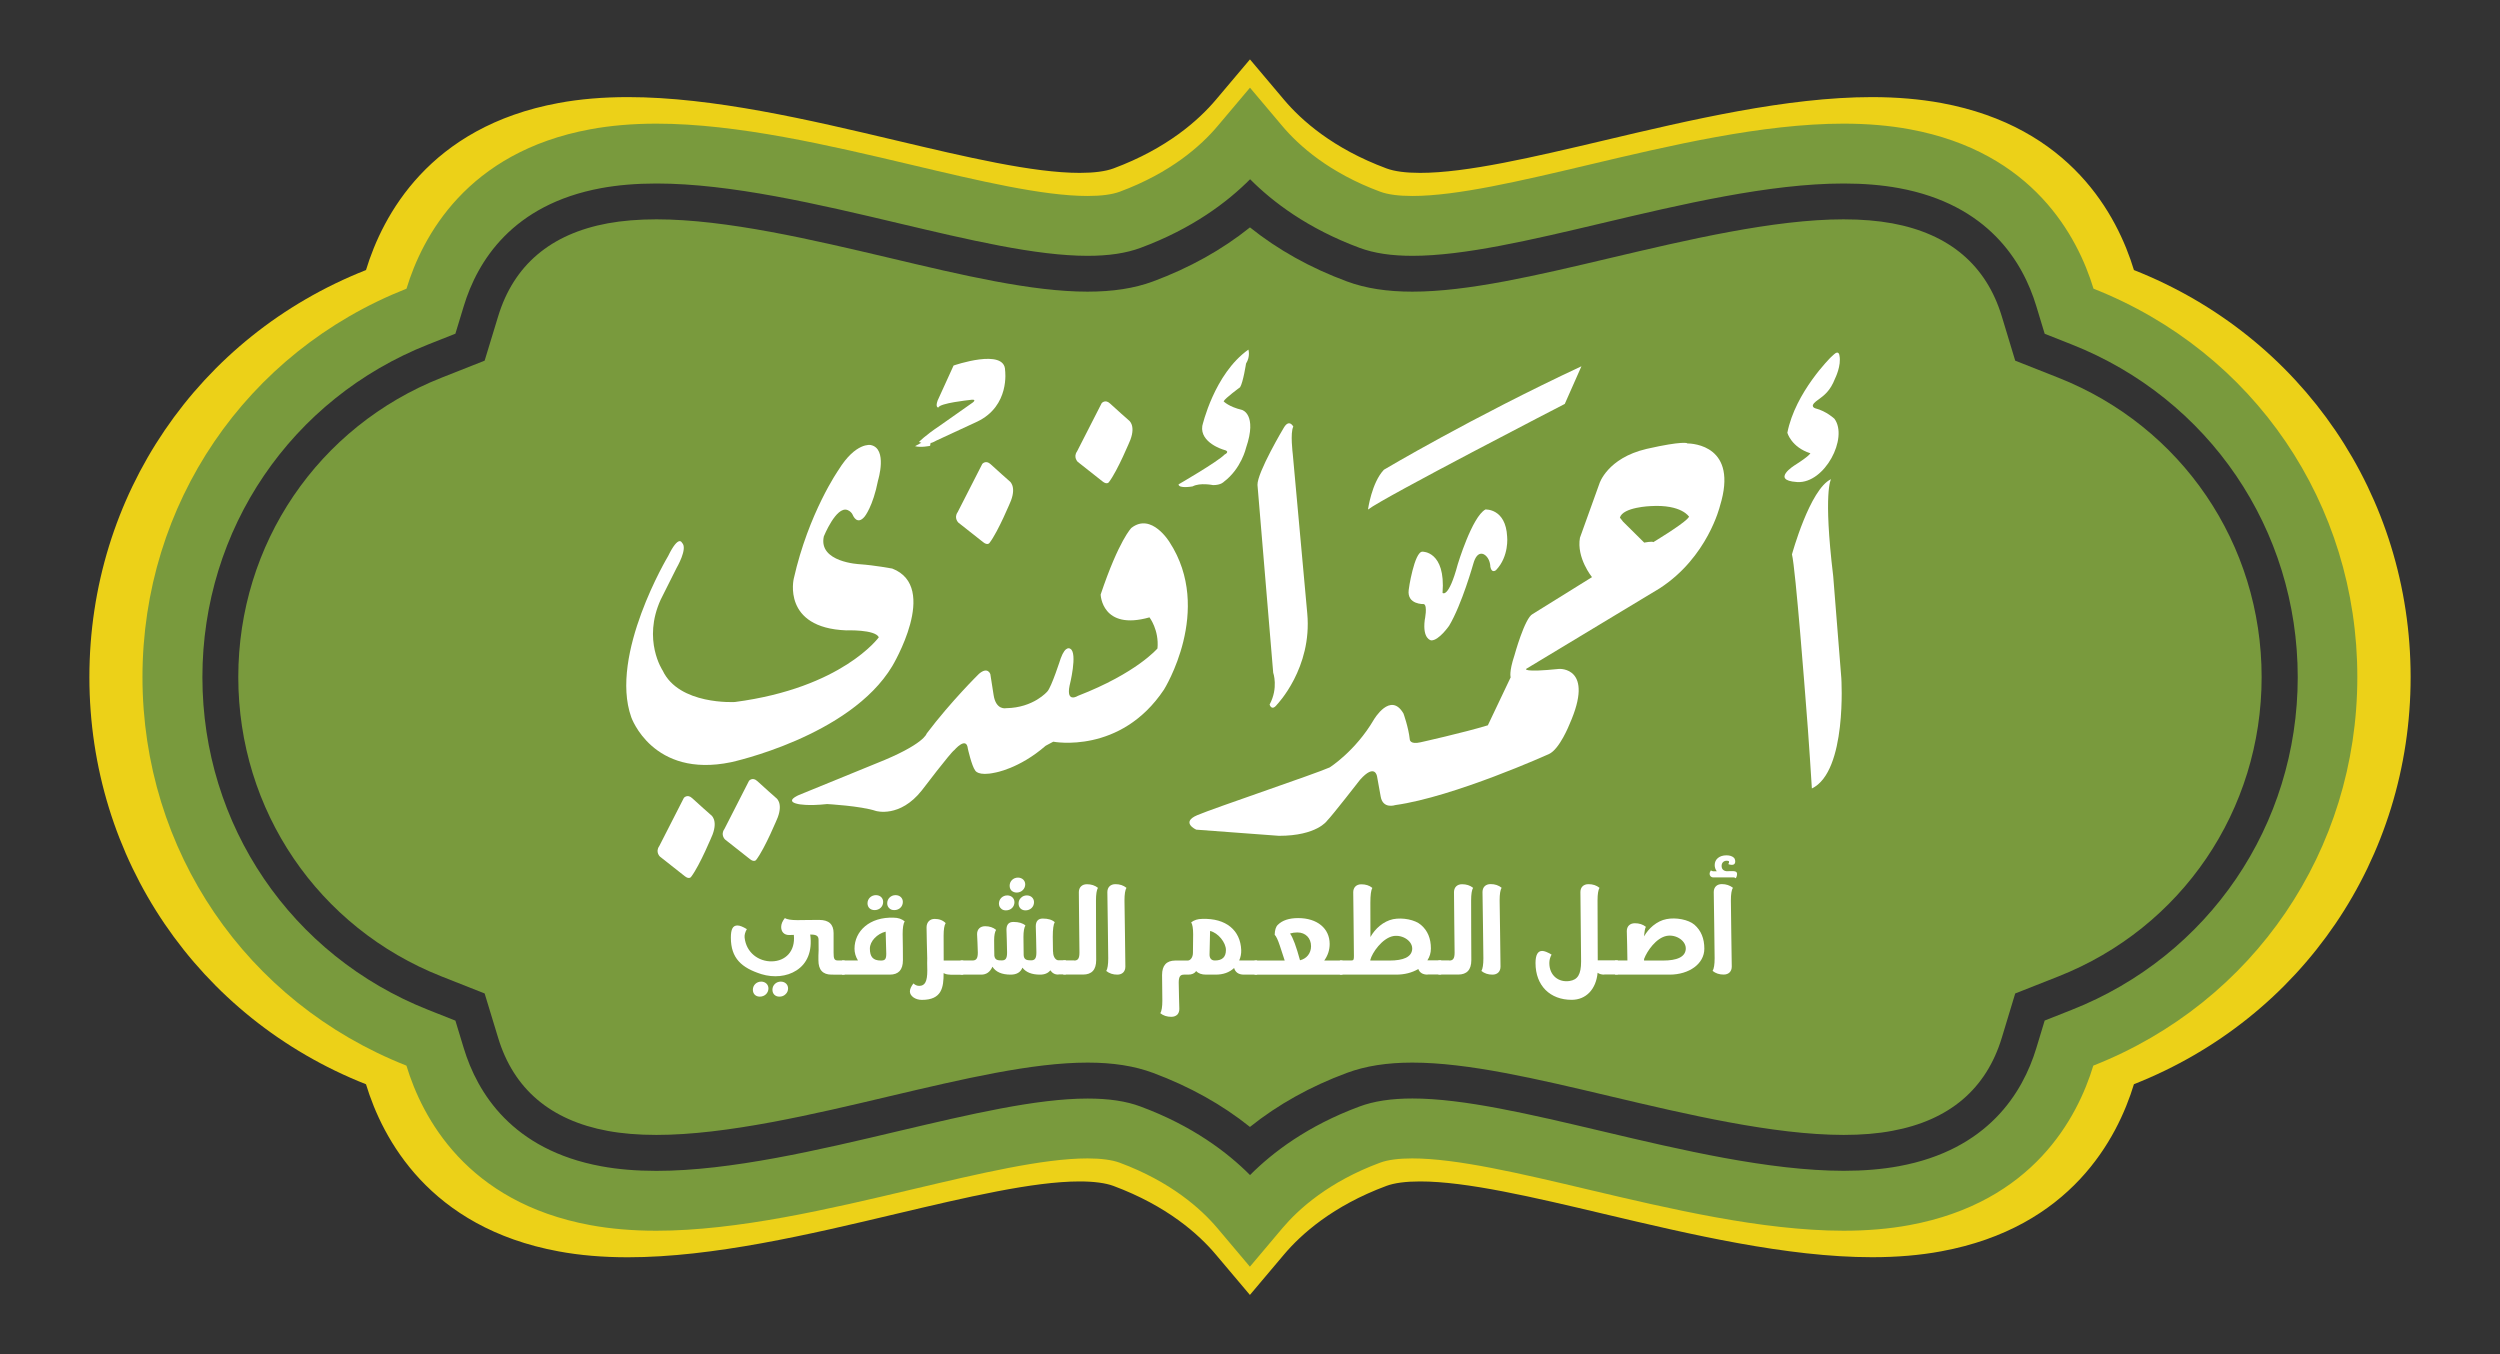 <?xml version="1.0" encoding="utf-8"?>
<!-- Generator: Adobe Illustrator 26.0.3, SVG Export Plug-In . SVG Version: 6.00 Build 0)  -->
<svg version="1.1" xmlns="http://www.w3.org/2000/svg" xmlns:xlink="http://www.w3.org/1999/xlink" x="0px" y="0px"
	 viewBox="0 0 369.19 200" style="enable-background:new 0 0 369.19 200;" xml:space="preserve">
<rect x="0" y="0" width="369.19" height="200" fill="#333333" stroke="none"/>
<style type="text/css">
	.st0{display:none;}
	.st1{display:inline;}
	.st2{fill:#FFFFFF;}
	
		.st3{clip-path:url(#SVGID_00000151536901735752093700000012161887868043317693_);fill:url(#XMLID_00000165918649931020708070000010345359874892034980_);}
	
		.st4{clip-path:url(#SVGID_00000147180756917225742980000018288911421911897233_);fill:url(#XMLID_00000033365669050363975780000015153611710162263986_);}
	.st5{fill-rule:evenodd;clip-rule:evenodd;fill:#FFFFFF;}
	.st6{fill:#1EABE1;}
	.st7{clip-path:url(#SVGID_00000096037944844109464980000015194960221854744981_);}
	.st8{clip-path:url(#SVGID_00000018221325085761041470000009067591124346968253_);}
	.st9{fill:#3898A0;}
	.st10{fill:#D55B32;}
	.st11{fill:#F9C12E;}
	.st12{fill:#1FB059;}
	.st13{fill:#2FB45C;}
	.st14{fill:#00ABC9;}
	.st15{fill:#6952A2;}
	.st16{fill:#6C5D92;}
	.st17{fill:#1994B4;}
	.st18{fill:#13BAAB;}
	.st19{opacity:0.45;fill:#2A3134;enable-background:new    ;}
	.st20{fill:#0B6F7E;}
	.st21{fill:#89C657;}
	.st22{fill:#DAD0D5;}
	.st23{fill:#B52F54;}
	.st24{fill:#EE2E52;}
	.st25{fill:#558645;}
	.st26{fill:#E43338;}
	.st27{fill:#009EDA;}
	.st28{fill:#367BBF;}
	.st29{clip-path:url(#SVGID_00000061463526569688245870000000463171245139018122_);}
	.st30{opacity:0.59;fill:url(#XMLID_00000060032281663380162150000016478219178451725209_);enable-background:new    ;}
	.st31{fill:url(#XMLID_00000139251417152092335040000000634591080484244639_);}
	.st32{fill:url(#XMLID_00000103984397959044031190000017747950802689184143_);}
	.st33{fill:#AB2B34;}
	.st34{fill:#0E7681;}
	.st35{fill:#B38E5F;}
	.st36{fill:#1B3545;}
	.st37{fill:#7269A4;}
	.st38{fill:#706B57;}
	.st39{fill:#814951;}
	.st40{fill:#F58C6F;}
	.st41{fill:#AF4A2F;}
	.st42{clip-path:url(#SVGID_00000026159931181944812190000014358044734307579043_);}
	.st43{fill:#0EB25E;}
	.st44{fill:#25BFD2;}
	.st45{fill:none;stroke:#F3D92E;stroke-width:4.082;stroke-miterlimit:10;}
	.st46{fill-rule:evenodd;clip-rule:evenodd;fill:#F3D92E;}
	.st47{fill-rule:evenodd;clip-rule:evenodd;fill:#F17B32;}
	.st48{fill:none;}
	.st49{fill:#F17B32;}
	.st50{opacity:0.5;fill:#A85C2F;fill-opacity:0.75;enable-background:new    ;}
	.st51{opacity:0.5;fill:#A85C2F;fill-opacity:0.5;enable-background:new    ;}
	.st52{fill:#248975;}
	.st53{opacity:0.5;fill:#07493D;fill-opacity:0.75;enable-background:new    ;}
	.st54{opacity:0.5;fill:#07493D;fill-opacity:0.5;enable-background:new    ;}
	.st55{fill:#AFD24E;}
	.st56{opacity:0.5;fill:#7A8F45;fill-opacity:0.5;enable-background:new    ;}
	.st57{opacity:0.5;fill:#7A8F45;fill-opacity:0.75;enable-background:new    ;}
	.st58{fill:#F3DB2E;}
	.st59{opacity:0.5;fill:#7A8F45;fill-opacity:0.65;enable-background:new    ;}
	.st60{fill:#88B940;}
	.st61{fill:url(#SVGID_00000172430767896603605870000009951751098640155039_);}
	.st62{fill:url(#SVGID_00000121272503185318745210000000014765741831590586_);}
	.st63{fill:url(#SVGID_00000041258848107736821670000017520140701862362293_);}
	.st64{fill:url(#SVGID_00000003818454570104270510000017824179103585672372_);}
	.st65{fill:url(#SVGID_00000070806763965596972550000004132726472226095751_);}
	.st66{fill:url(#SVGID_00000047767538444493008300000011455735187137570188_);}
	.st67{fill:url(#SVGID_00000047754226762102033070000000177202406976679338_);}
	.st68{fill:url(#SVGID_00000075869119726564730420000009877095233493256841_);}
	.st69{enable-background:new    ;}
	.st70{fill:#86C556;}
	.st71{fill:#1586B2;}
	.st72{fill:#3BC6F0;}
	.st73{fill:#0093C6;}
	.st74{fill:#009ED8;}
	.st75{fill:#00C1F1;}
	.st76{fill:url(#SVGID_00000047739837322354420880000011374709429860813961_);}
	.st77{fill:#0EAF5E;}
	.st78{fill:#FFFFFF;stroke:#3E64AF;stroke-width:0.326;stroke-linejoin:round;stroke-miterlimit:10;}
	.st79{clip-path:url(#SVGID_00000096018779609161278930000011551091709848334762_);}
	.st80{fill:none;stroke:#3E64AF;stroke-width:0.28;stroke-linejoin:round;stroke-miterlimit:10;}
	.st81{clip-path:url(#SVGID_00000080904428511098767530000010496506598972024252_);}
	.st82{clip-path:url(#SVGID_00000044164010182224668030000008239818091212600464_);}
	.st83{fill:none;stroke:#3E64AF;stroke-width:0.326;stroke-linejoin:round;stroke-miterlimit:10;}
	.st84{clip-path:url(#SVGID_00000056416668641747097020000012614664339535404429_);}
	.st85{fill:#33BFC3;stroke:#3E64AF;stroke-width:0.326;stroke-linejoin:round;stroke-miterlimit:10;}
	.st86{clip-path:url(#SVGID_00000128466984606435670930000001107849872773350306_);}
	.st87{clip-path:url(#SVGID_00000008114770790201477920000008320377719541025414_);}
	.st88{clip-path:url(#SVGID_00000042715426076856837530000008620309124835971976_);}
	.st89{clip-path:url(#SVGID_00000175290897342076281270000016360690141621739694_);}
	.st90{fill:none;stroke:#000000;stroke-width:0.326;stroke-linejoin:round;stroke-miterlimit:10;}
	.st91{fill:url(#SVGID_00000168110511959877635340000006426137519467012763_);}
	.st92{fill:url(#SVGID_00000178903366499526370690000008401788181440115619_);}
	.st93{fill:url(#SVGID_00000023974651909248093420000007660386633732405690_);}
	.st94{fill:url(#SVGID_00000177480987990476121590000005119204727619911564_);}
	.st95{fill:url(#SVGID_00000069387910392392519660000011572315409769810598_);}
	.st96{fill:url(#SVGID_00000093135580530433844770000015882364094374285963_);}
	.st97{fill:url(#SVGID_00000074418918193193756020000004587177884103130812_);}
	.st98{fill:url(#SVGID_00000040541415014256324870000005858397742543464085_);}
	.st99{fill:#1680C4;}
	.st100{fill:#377BBF;}
	.st101{fill:#5FCCF2;}
	.st102{fill:#EE64A5;}
	.st103{fill:#F9A14A;}
	.st104{fill:#036B3E;}
	.st105{fill:#F04F43;}
	.st106{fill:#F15F2B;}
	.st107{fill:#47BA81;}
	.st108{fill:#0F8A5F;}
	.st109{fill:#F5B041;}
	.st110{fill:#F68632;}
	.st111{fill:#699AD2;}
	.st112{fill:url(#SVGID_00000121965153764506913340000005602743148539762608_);}
	.st113{fill:url(#SVGID_00000133527103212632470960000017183465137132794811_);}
	.st114{fill:url(#SVGID_00000113341072232216115030000005556709855907133067_);}
	.st115{fill:url(#SVGID_00000125564038268782918880000015461410448106069649_);}
	.st116{fill:url(#SVGID_00000036244345014126713490000008280532940202557597_);}
	.st117{fill:url(#SVGID_00000062167080547361433650000007340577093766851460_);}
	.st118{fill:url(#SVGID_00000087382606174056113090000002090420415979427225_);}
	.st119{fill:url(#SVGID_00000090263333526555898570000001673641870950599594_);}
	.st120{fill:url(#SVGID_00000072281233124022922430000008456887239401130906_);}
	.st121{fill:url(#SVGID_00000053523644354431673240000012292896096219745152_);}
	.st122{fill:url(#SVGID_00000106125561863286365000000000487119050002321818_);}
	.st123{fill:url(#SVGID_00000124883995036950963850000006567288772952530062_);}
	.st124{fill:url(#SVGID_00000080903272584575370030000014515530716030011523_);}
	.st125{fill:url(#SVGID_00000111172852873452348840000012039018037606210709_);}
	.st126{fill:url(#SVGID_00000154393017075723894290000013369144197483806086_);}
	.st127{fill:url(#SVGID_00000132057725930860909420000010313791536630976640_);}
	.st128{fill:url(#SVGID_00000067941370286992049880000011359634116553329280_);}
	.st129{fill:url(#SVGID_00000142137429861816295350000000091087630439245960_);}
	.st130{fill:#688D85;}
	.st131{fill:#002F1F;}
	.st132{fill:#CCAC77;}
	.st133{fill:#49843E;}
	.st134{fill:#23C3F0;}
	.st135{fill:#B07B4B;}
	.st136{fill:#4F5249;}
	.st137{fill:#F26735;}
	.st138{fill:url(#SVGID_00000106835820363079310010000017823724009928747192_);}
	.st139{fill:url(#SVGID_00000149353701597693531780000018416674478610553261_);}
	.st140{fill:url(#SVGID_00000013153299378489831540000011188405078570330535_);}
	.st141{fill:url(#SVGID_00000112616008578574042990000011002887291171304886_);}
	.st142{fill:url(#SVGID_00000181789081651868060610000014477264825355432075_);}
	.st143{fill:url(#SVGID_00000052804013834116690080000009933892370588542888_);}
	.st144{fill:#3E9C9C;}
	.st145{fill:#B0B5B7;}
	.st146{fill:#BB936B;}
	.st147{fill:#825A3F;}
	.st148{fill:#341D11;}
	.st149{fill:#361E11;}
	.st150{fill:#C48E38;}
	.st151{fill:#AA7A3C;}
	.st152{fill:#33AFA4;}
	.st153{fill:#D8AD92;}
	.st154{fill:#F47734;}
	.st155{fill:#EE3435;}
	.st156{fill:#4A437C;}
	.st157{fill:#F05587;}
	
		.st158{clip-path:url(#SVGID_00000155864361611450404610000000716357294270040511_);fill:url(#SVGID_00000143608065343567362940000005397207287136215205_);}
	
		.st159{clip-path:url(#SVGID_00000134969803375092438330000004237841412280785585_);fill:url(#SVGID_00000011025043410465402760000014002105735749487757_);}
	.st160{fill:#109393;}
	.st161{fill:#159891;}
	
		.st162{clip-path:url(#SVGID_00000063619871914532989620000017920427643771033483_);fill:url(#SVGID_00000026849297755459774630000016509284240939459465_);}
	.st163{clip-path:url(#SVGID_00000010280366101042495020000013410990444724481967_);}
	.st164{clip-path:url(#SVGID_00000006692010099840880370000000432263443956373165_);}
	.st165{clip-path:url(#SVGID_00000136380581933899427610000000465060411786192032_);}
	.st166{clip-path:url(#SVGID_00000137108802404705030060000006963588244316565646_);fill:#355CAA;}
	.st167{clip-path:url(#SVGID_00000155146650783852466470000010254837897611921839_);fill:#355CAA;}
	.st168{clip-path:url(#SVGID_00000174574014022806411080000009473458980757038259_);fill:#355CAA;}
	.st169{clip-path:url(#SVGID_00000130640494075377382880000000220128747959540641_);fill:#355CAA;}
	.st170{clip-path:url(#SVGID_00000111872917530187944610000018426150938263309226_);fill:#355CAA;}
	.st171{clip-path:url(#SVGID_00000005234624449053542300000002879009189533599926_);fill:#355CAA;}
	.st172{clip-path:url(#SVGID_00000037658505011797384230000001003287902856733580_);fill:#355CAA;}
	.st173{clip-path:url(#SVGID_00000107576926239506863570000007128457585343826337_);}
	.st174{clip-path:url(#SVGID_00000147186636031001778880000010107974285443990681_);fill:#355CAA;}
	.st175{clip-path:url(#SVGID_00000005945726814865166430000004365580295615160493_);}
	.st176{clip-path:url(#SVGID_00000025423546448935622810000012957523880909969556_);fill:#355CAA;}
	.st177{clip-path:url(#SVGID_00000058563672080043320370000010841646909736957825_);}
	.st178{clip-path:url(#SVGID_00000037658739893389760170000006526707497261159096_);}
	.st179{clip-path:url(#SVGID_00000067916364199222145410000007463667597749428891_);fill:none;}
	.st180{clip-path:url(#SVGID_00000014617200619834594700000006018952058737911205_);fill:#355CAA;}
	.st181{clip-path:url(#SVGID_00000127766836088035269650000017842234095307749790_);}
	.st182{clip-path:url(#SVGID_00000003071361376151668490000006953330920229312407_);}
	.st183{clip-path:url(#SVGID_00000170987775064605480030000005703962089313214118_);fill:#19181C;}
	.st184{clip-path:url(#SVGID_00000062898411310003773750000016259911123394240133_);fill:#19181C;}
	.st185{clip-path:url(#SVGID_00000136406709545957044320000003495239542633367454_);fill:#19181C;}
	.st186{clip-path:url(#SVGID_00000060752528624637363550000012287186580294580887_);fill:#19181C;}
	.st187{clip-path:url(#SVGID_00000071545694389970637300000008478986951306495403_);fill:#19181C;}
	.st188{clip-path:url(#SVGID_00000114755452743697315480000014774643447212849311_);fill:#19181C;}
	.st189{clip-path:url(#SVGID_00000139994567104105854360000015236242644332222619_);fill:#19181C;}
	.st190{clip-path:url(#SVGID_00000116916850928121842820000014436112650764318884_);}
	
		.st191{clip-path:url(#SVGID_00000155110206019691049090000013613188705497137551_);fill:url(#SVGID_00000031173406049203483770000013643716581042510994_);}
	.st192{clip-path:url(#SVGID_00000080893588174999158840000002425199077628268198_);}
	
		.st193{clip-path:url(#SVGID_00000091701883128120362350000009781427076403732383_);fill:url(#SVGID_00000154394409033464151360000005083079021031256718_);}
	.st194{clip-path:url(#SVGID_00000114042814940121760810000017955091035229032101_);}
	.st195{clip-path:url(#SVGID_00000178199873838038638620000015558815662680224646_);}
	.st196{clip-path:url(#SVGID_00000002358070047588105760000006087375874615728780_);}
	.st197{clip-path:url(#SVGID_00000049927446296007796640000014561678644402954378_);}
	.st198{clip-path:url(#SVGID_00000134249854003664118660000014946561039596273819_);}
	.st199{clip-path:url(#SVGID_00000004510036244548660180000000870052035217269380_);}
	
		.st200{clip-path:url(#SVGID_00000042002060170491401400000006407399855813820853_);fill:none;stroke:#FFFFFF;stroke-width:0.118;stroke-miterlimit:10;}
	
		.st201{clip-path:url(#SVGID_00000035509247095603895360000013551726577615576965_);fill:none;stroke:#FFFFFF;stroke-width:0.118;stroke-miterlimit:10;}
	.st202{clip-path:url(#SVGID_00000133498489108025052220000009007429751288163229_);}
	.st203{clip-path:url(#SVGID_00000075148628414013582500000004216097810811548837_);}
	.st204{fill:#FFC82B;}
	.st205{fill-rule:evenodd;clip-rule:evenodd;fill:#269D90;}
	.st206{fill-rule:evenodd;clip-rule:evenodd;fill:#AEB3B6;}
	.st207{fill:#2185C7;}
	.st208{fill:#32B1E5;}
	.st209{fill:#FCB43D;}
	.st210{fill:#EE3034;}
	.st211{fill:#D0417D;}
	.st212{fill:#F15752;}
	.st213{fill:#2EACB1;}
	.st214{fill:#096D40;}
	.st215{fill:#B0BD36;}
	.st216{fill:#68A142;}
	.st217{fill:#0A6D42;}
	.st218{fill:#096D42;}
	.st219{fill:#B1BE36;}
	.st220{fill:#B1BE37;}
	.st221{fill:#6BA342;}
	.st222{fill:#0F6E45;}
	.st223{fill:#2E805D;}
	.st224{fill:#EE332E;}
	.st225{fill:url(#XMLID_00000137122654191515234270000018231604202025472947_);}
	.st226{fill:url(#XMLID_00000129892814073909107670000014779261744237728154_);}
	.st227{fill:url(#XMLID_00000004516236765075329410000006016722930432015295_);}
	.st228{fill:url(#XMLID_00000139282979726496106830000016504839480899687052_);}
	.st229{fill:url(#XMLID_00000047770768574524936770000007534551452091064735_);}
	.st230{fill:url(#XMLID_00000085250510908030306170000005080808794445571998_);}
	.st231{fill:url(#XMLID_00000065055588446572881390000010625476389931834244_);}
	.st232{fill:url(#XMLID_00000177443542220235133970000004906221081529969331_);}
	.st233{fill:url(#XMLID_00000168096063963444108320000017451372714023917976_);}
	.st234{fill:url(#XMLID_00000032627447637079346710000015648842305811780779_);}
	.st235{fill:url(#XMLID_00000013182321978491290500000000717996230528759470_);}
	.st236{fill:url(#XMLID_00000017515346147432146150000007801879317901550505_);}
	.st237{fill:url(#XMLID_00000121267978546584592940000002400157238200985506_);}
	.st238{fill:url(#XMLID_00000083048263318688453540000011887037313564312243_);}
	.st239{fill:url(#XMLID_00000071538441141436479690000008149626056297596296_);}
	.st240{fill:url(#XMLID_00000031171188103467098250000004611827944688525971_);}
	.st241{fill:url(#XMLID_00000059296921095132399670000011888470679318462908_);}
	.st242{fill:url(#XMLID_00000159428963726638520110000005785708410896608640_);}
	.st243{fill:url(#XMLID_00000091723208811156592050000003786917738220001719_);}
	.st244{fill:url(#XMLID_00000049915931319101659040000008189144923221943736_);}
	.st245{fill:url(#XMLID_00000000187502472269741070000009529785226051122846_);}
	.st246{fill:url(#XMLID_00000060011203444962913030000006456429789890322110_);}
	.st247{fill:url(#XMLID_00000084520807017146445580000000915359544013283490_);}
	.st248{fill:url(#XMLID_00000002366752687997441570000007858647417387438743_);}
	.st249{fill:url(#XMLID_00000162318062276117942260000010530196641974248634_);}
	.st250{fill:url(#XMLID_00000154395354385438604930000010959876754410036631_);}
	.st251{fill-rule:evenodd;clip-rule:evenodd;fill:#EE3234;}
	.st252{fill:#4078BC;}
	.st253{fill:#76C159;}
	.st254{fill:url(#_Path__00000157993502391451344760000004481903474853748369_);}
	.st255{fill:#0F8648;}
	.st256{fill:#FAA432;}
	.st257{fill:none;stroke:#FFFFFF;stroke-width:0.69;stroke-linecap:round;stroke-miterlimit:10;}
	.st258{fill:none;stroke:#FFFFFF;stroke-width:0.69;stroke-linecap:round;stroke-miterlimit:10;stroke-dasharray:21.26,1.89;}
	.st259{fill:#F79331;}
	.st260{clip-path:url(#SVGID_00000044174029001205104850000004778507061094860695_);}
	.st261{clip-path:url(#SVGID_00000162324356341724728100000001047509154687559810_);}
	.st262{fill:#E83135;}
	.st263{fill:#757B7E;}
	.st264{fill:#FFF7F2;}
	.st265{fill:#EF3637;}
	.st266{fill:#ED6F54;}
	.st267{fill:#EC5E46;}
	.st268{fill:#E83335;}
	.st269{fill:#FFF1E9;}
	.st270{fill:#EA4E3D;}
	.st271{fill-rule:evenodd;clip-rule:evenodd;fill:#A56C25;}
	.st272{fill:#A56C25;}
	.st273{fill:#B37227;}
	.st274{fill:#E3E5E5;}
	.st275{fill:#BA7D3B;}
	.st276{fill:#A8ABAB;}
	.st277{fill:#707476;}
	.st278{fill:#35393A;}
	.st279{fill:#AF7026;}
	.st280{fill:#AEB3B6;}
	.st281{fill:#9B6323;}
	.st282{fill:#905320;}
	.st283{fill:#1A7EBE;}
	.st284{fill:#F5C72A;}
	.st285{fill:#D1CF4D;}
	.st286{fill:#EB6824;}
	.st287{fill:#EB6B26;}
	.st288{fill:#0292C8;}
	.st289{fill:#E44841;}
	.st290{fill:#D8AD5F;}
	.st291{fill:#D8AE61;}
	.st292{fill:#DAB167;}
	.st293{fill:#DFBD7F;}
	.st294{fill:#E9D0A2;}
	.st295{fill:#9D2B4A;}
	.st296{fill:#B0882D;}
	.st297{fill:#19181C;}
	.st298{fill:#65696C;}
	.st299{fill:#C9A46A;}
	.st300{fill:#E5D1B1;}
	.st301{fill:#76643E;}
	.st302{fill:#A49A86;}
	.st303{clip-path:url(#SVGID_00000006673060435941146380000005593121399609252772_);}
	.st304{fill:url(#_Path__00000143575385647466288670000002171382325880091551_);}
	.st305{clip-path:url(#SVGID_00000115504005280264613840000012014090190374992016_);}
	.st306{fill:url(#_Path_2_00000127752090800761427350000003410661016055035272_);}
	.st307{clip-path:url(#SVGID_00000157281683169093748890000006868733595379347368_);}
	.st308{fill:url(#_Path_3_00000156569168032456512460000003915242490163239055_);}
	.st309{clip-path:url(#SVGID_00000173848202177321766020000000947800265844040607_);}
	.st310{fill:url(#_Path_4_00000057862924128435726760000012815146666444096936_);}
	.st311{clip-path:url(#SVGID_00000183933500232326794750000017077153448985944209_);}
	.st312{fill:url(#_Path_5_00000026858965506631521440000005090135748951550634_);}
	.st313{clip-path:url(#SVGID_00000183938551749963754430000013677385807962681262_);}
	.st314{fill:url(#_Path_6_00000036930408610815185020000003499376485836153268_);}
	.st315{clip-path:url(#SVGID_00000015318685230773000830000007163638649201586084_);}
	.st316{fill:url(#_Path_7_00000044173046457919511680000015195680695154983815_);}
	.st317{clip-path:url(#SVGID_00000067923580730645986320000002802118124080709305_);}
	.st318{fill:url(#_Path_8_00000150098949899821425330000002067020113826290873_);}
	.st319{clip-path:url(#SVGID_00000142151542263219046000000008033052069324209080_);}
	.st320{fill:url(#_Path_9_00000072966357713642790980000016052425373701317538_);}
	.st321{clip-path:url(#SVGID_00000034780568165505255780000003446574651285747117_);}
	.st322{fill:url(#_Path_10_00000076565063962569947030000017438646425005095074_);}
	.st323{clip-path:url(#SVGID_00000026121288260134022110000005059662266654813333_);}
	.st324{fill:url(#_Path_11_00000054949437209068165460000013186677312304464288_);}
	.st325{clip-path:url(#SVGID_00000121268054595667568470000017980950134627773356_);}
	.st326{fill:url(#_Path_12_00000170264073424563664630000004650275286977645994_);}
	.st327{clip-path:url(#SVGID_00000137818213113209234860000007319284308967209116_);}
	.st328{fill:url(#_Path_13_00000079456070260289289570000015504689749079761824_);}
	.st329{clip-path:url(#SVGID_00000060752000825513933570000012484334101537206972_);}
	.st330{fill:url(#_Path_14_00000094590684715151117970000011613243030971796639_);}
	.st331{clip-path:url(#SVGID_00000139987909615900769860000005512427551388928669_);}
	.st332{fill:url(#_Path_15_00000163782324131952673820000010803243510832124094_);}
	.st333{opacity:0.2;}
	.st334{clip-path:url(#SVGID_00000147940718444327362890000013001065133749294757_);fill:#EFEFED;}
	.st335{clip-path:url(#SVGID_00000156569442183706324220000002586532347723909006_);fill:#EFEDEC;}
	.st336{clip-path:url(#SVGID_00000105386760682514366400000012978254406259606434_);fill:#EEECEA;}
	.st337{clip-path:url(#SVGID_00000046340634818895913360000005800580649682055850_);fill:#ECECEB;}
	.st338{clip-path:url(#SVGID_00000035514482741950572200000012391378542892408193_);fill:#EBEAE9;}
	.st339{clip-path:url(#SVGID_00000090280070764410211890000004632337020948529048_);fill:#EAE9E8;}
	.st340{clip-path:url(#SVGID_00000021821016747341559440000007833687162443555505_);fill:#E9E9E7;}
	.st341{clip-path:url(#SVGID_00000126320827974983979520000007866383569367299000_);fill:#E8E7E6;}
	.st342{clip-path:url(#SVGID_00000068675837808120994270000013189019156806433443_);fill:#E7E5E4;}
	.st343{clip-path:url(#SVGID_00000154399304802593841900000015247079305782160278_);fill:#E5E5E5;}
	.st344{clip-path:url(#SVGID_00000071554824132826176170000017327855989824736135_);fill:#E5E4E3;}
	.st345{clip-path:url(#SVGID_00000070094789704860606570000016466262482807907243_);fill:#E3E2E2;}
	.st346{clip-path:url(#SVGID_00000083810888015163178900000012498022243617737350_);fill:#E2E3E1;}
	.st347{clip-path:url(#SVGID_00000116920070581375213890000014475259788848822975_);fill:#E1E1E0;}
	.st348{clip-path:url(#SVGID_00000088823067433369902180000000938501522649438869_);fill:#DEDEDE;}
	.st349{clip-path:url(#SVGID_00000059991384055616336770000016526538811929054082_);fill:#DCDEDD;}
	.st350{clip-path:url(#SVGID_00000176042503829930155900000010154723865263345063_);fill:#DBDBDB;}
	.st351{clip-path:url(#SVGID_00000139975541904044446290000010613670216417510328_);fill:#DADADA;}
	.st352{clip-path:url(#SVGID_00000121988960668463804890000008067201246118720410_);fill:#D9DAD9;}
	.st353{clip-path:url(#SVGID_00000131356167433875433040000010771159663709604225_);fill:#D8D9D8;}
	.st354{clip-path:url(#SVGID_00000165923397352460024020000009188228553426852260_);fill:#D8D9D8;}
	.st355{clip-path:url(#SVGID_00000013190496703280889990000002624458814412075921_);fill:#D8D8D7;}
	.st356{clip-path:url(#SVGID_00000138532232148212324980000007958662891555898011_);fill:#D6D7D7;}
	.st357{clip-path:url(#SVGID_00000021100461116233895210000002618831961516733616_);fill:#D5D7D6;}
	.st358{clip-path:url(#SVGID_00000089546285226361312500000010275089698734376876_);fill:#D3D5D5;}
	.st359{clip-path:url(#SVGID_00000181054338139950434440000014307405768844204735_);fill:#D2D5D4;}
	.st360{clip-path:url(#SVGID_00000150093402468955089360000005847126211110794624_);fill:#D0D3D3;}
	.st361{clip-path:url(#SVGID_00000037679972041579364450000003283794402162004615_);fill:#CFD1D2;}
	.st362{clip-path:url(#SVGID_00000133491687647273152600000009035733129782889898_);fill:#CED1D1;}
	.st363{clip-path:url(#SVGID_00000085233035191161703710000014590896284680508094_);fill:#CCCFCE;}
	.st364{clip-path:url(#SVGID_00000021824562352256811770000008599181090010219931_);fill:#CBCDCE;}
	.st365{clip-path:url(#SVGID_00000009574624206047432160000001275144196777840795_);fill:#CBCECD;}
	.st366{clip-path:url(#SVGID_00000087371506865729148130000001715554239440772784_);fill:#CACDCC;}
	.st367{clip-path:url(#SVGID_00000125573833855427834010000006766088312215045016_);fill:#C8C9CA;}
	.st368{clip-path:url(#SVGID_00000085225317306305700590000014842114982705906078_);fill:#C6C9CA;}
	.st369{clip-path:url(#SVGID_00000007419719344801813740000015032446878549342851_);fill:#C7C8C9;}
	.st370{clip-path:url(#SVGID_00000052073577436668392810000018328649260022505603_);fill:#C6C9C9;}
	.st371{clip-path:url(#SVGID_00000106114615239054794960000011400409848728342918_);fill:#C4C7C7;}
	.st372{clip-path:url(#SVGID_00000116930706180761813930000008045383336210143153_);fill:#C2C4C6;}
	.st373{clip-path:url(#SVGID_00000110461856016447440810000007591277709812016063_);fill:#C1C4C5;}
	.st374{clip-path:url(#SVGID_00000018942714617846859070000007346051380371596208_);fill:#C1C3C4;}
	.st375{clip-path:url(#SVGID_00000079472856995074105140000016675259579084253073_);fill:#C0C2C3;}
	.st376{clip-path:url(#SVGID_00000098915823311107789840000003083649885114493592_);fill:#BFC1C3;}
	.st377{clip-path:url(#SVGID_00000106827621653231017730000003676393703583565450_);fill:#BDC0C1;}
	.st378{clip-path:url(#SVGID_00000182530701737368986730000006130727508214489756_);fill:#BBBFC1;}
	.st379{clip-path:url(#SVGID_00000145029750241771181460000005600138917070746553_);fill:#BBBEBF;}
	.st380{clip-path:url(#SVGID_00000138535073816521679090000010055462531999064200_);fill:#BABDBE;}
	.st381{clip-path:url(#SVGID_00000170239745979320688840000013931196254552740010_);fill:#B9BBBD;}
	.st382{clip-path:url(#SVGID_00000045616955527222497610000013642825538889163688_);fill:#B7BBBC;}
	.st383{clip-path:url(#SVGID_00000111903231769726175270000004700711407591806860_);fill:#B6BABC;}
	.st384{fill:#5FAFE0;}
	.st385{fill:#686D6F;}
	.st386{clip-path:url(#SVGID_00000102529333233709744610000016394139428478951564_);fill:#62ABC7;}
	.st387{clip-path:url(#SVGID_00000071554795848537743950000001066429960440862907_);fill:#63AAC6;}
	.st388{clip-path:url(#SVGID_00000004534254673149964250000005247178992681668271_);fill:#63AAC6;}
	.st389{clip-path:url(#SVGID_00000042708465780213748050000000092721075798408859_);fill:#61A8C4;}
	.st390{clip-path:url(#SVGID_00000052800661832370950700000017400871624176814498_);fill:#62A7C4;}
	.st391{clip-path:url(#SVGID_00000011741407306957388520000016469062973605601970_);fill:#62A6C3;}
	.st392{clip-path:url(#SVGID_00000133497181208383467130000000944384963542065071_);fill:#62A6C3;}
	.st393{clip-path:url(#SVGID_00000170244623137013180540000007587248159041332899_);fill:#62A6C3;}
	.st394{clip-path:url(#SVGID_00000131333416298961415070000004855573055367239826_);fill:#62A4C2;}
	.st395{clip-path:url(#SVGID_00000061445344160174781920000013151868658803571873_);fill:#62A4C2;}
	.st396{clip-path:url(#SVGID_00000151533234792178528220000008327458429693009052_);fill:#62A4C0;}
	.st397{clip-path:url(#SVGID_00000093892206821717276380000015916986132942150835_);fill:#61A2BF;}
	.st398{clip-path:url(#SVGID_00000090294842087662766170000001866895402875914885_);fill:#61A3C0;}
	.st399{clip-path:url(#SVGID_00000145058427455086824220000017889953145519507852_);fill:#61A2BE;}
	.st400{clip-path:url(#SVGID_00000127725450427948067670000015362519339487543981_);fill:#62A1BE;}
	.st401{clip-path:url(#SVGID_00000158720017251038135390000000153892435096314288_);fill:#619FBE;}
	.st402{clip-path:url(#SVGID_00000153667315902409821670000002541738456973197464_);fill:#62A0BE;}
	.st403{clip-path:url(#SVGID_00000083801343205958227250000016786639779085289399_);fill:#619FBC;}
	.st404{clip-path:url(#SVGID_00000061468055898534361740000015870572551568465798_);fill:#609DBC;}
	.st405{clip-path:url(#SVGID_00000021811728066849349850000006412299190875615664_);fill:#619EBB;}
	.st406{clip-path:url(#SVGID_00000070077380044485203690000016057314607831587263_);fill:#619CB9;}
	.st407{clip-path:url(#SVGID_00000171716449535478521470000002065976071114590899_);fill:#619CBA;}
	.st408{clip-path:url(#SVGID_00000033330157067573810230000000029345734537605819_);fill:#609AB8;}
	.st409{clip-path:url(#SVGID_00000096752579919222920180000015740517761537418881_);fill:#609BB9;}
	.st410{clip-path:url(#SVGID_00000021841988728339036380000012722248784250400653_);fill:#6098B6;}
	.st411{clip-path:url(#SVGID_00000036230647047106029810000002961463296120162953_);fill:#6098B6;}
	.st412{clip-path:url(#SVGID_00000176008535835915481280000016419700474708839584_);fill:#6099B6;}
	.st413{clip-path:url(#SVGID_00000181784094706780623650000015828884501149510586_);fill:#5F98B6;}
	.st414{clip-path:url(#SVGID_00000014614487913881642030000008983691117186876346_);fill:#5F97B4;}
	.st415{clip-path:url(#SVGID_00000148659035565074309920000007226342755658947260_);fill:#5F97B3;}
	.st416{clip-path:url(#SVGID_00000136401404258013002360000008307551893945944714_);fill:#5F95B2;}
	.st417{clip-path:url(#SVGID_00000016755776856696910290000000884803777999435172_);fill:#5F95B2;}
	.st418{clip-path:url(#SVGID_00000005951723228779914490000003381966996287223195_);fill:#5F92B1;}
	.st419{clip-path:url(#SVGID_00000070100088223039629010000003636994918191401381_);fill:#5F94B0;}
	.st420{clip-path:url(#SVGID_00000139270564675645627820000012592909933933909650_);fill:#5E93AF;}
	.st421{clip-path:url(#SVGID_00000124844079498592091660000012246285927371772570_);fill:#6092AF;}
	.st422{clip-path:url(#SVGID_00000052100002845122869890000006140650022150601114_);fill:#5E92AD;}
	.st423{clip-path:url(#SVGID_00000012455358787936647010000015999064927488459946_);fill:#5E91AD;}
	.st424{clip-path:url(#SVGID_00000137848818839951332940000013301492804525081996_);fill:#5E90AC;}
	.st425{clip-path:url(#SVGID_00000183967128355403405390000003078479036861344928_);fill:#5E8FAB;}
	.st426{clip-path:url(#SVGID_00000162333394061794254510000003250065865843054501_);fill:#5E8FAB;}
	.st427{clip-path:url(#SVGID_00000182505154285082554770000016897154307386472115_);fill:#5D8FAA;}
	.st428{clip-path:url(#SVGID_00000065763817105883533230000013980841433223187850_);fill:#5D8CA9;}
	.st429{clip-path:url(#SVGID_00000156557599733527714700000000665483350819583421_);fill:#5D8DA8;}
	.st430{clip-path:url(#SVGID_00000029737507420685029580000000185984411041163930_);fill:#5D8CA8;}
	.st431{clip-path:url(#SVGID_00000102513219015319692310000016727730652190098314_);fill:#5D8BA8;}
	.st432{clip-path:url(#SVGID_00000134944208663303576050000003132581398227091856_);fill:#5D8CA7;}
	.st433{clip-path:url(#SVGID_00000018944381128315239960000015670287504993174183_);fill:#5D8AA5;}
	.st434{clip-path:url(#SVGID_00000031900009289530832490000016518110396228753060_);fill:#5D8AA5;}
	.st435{clip-path:url(#SVGID_00000079446526452028831380000002742587496225751203_);fill:#5D88A4;}
	.st436{clip-path:url(#SVGID_00000069356670606399685450000015210401706404307107_);fill:#5C88A3;}
	.st437{clip-path:url(#SVGID_00000132046663137496922830000015244493780651396243_);fill:#5D89A2;}
	.st438{clip-path:url(#SVGID_00000099622962842268134020000004323609924922807170_);fill:#5D87A2;}
	.st439{clip-path:url(#SVGID_00000080177918180581697450000016660352973240166583_);fill:#5C86A0;}
	.st440{clip-path:url(#SVGID_00000008148116484023798200000008292528406581858742_);fill:#5D86A0;}
	.st441{clip-path:url(#SVGID_00000062182920449230646830000012829025748407806850_);fill:#5A859E;}
	.st442{clip-path:url(#SVGID_00000096744484287589857130000017183828572196191163_);fill:#5B849F;}
	.st443{clip-path:url(#SVGID_00000171699064512095602200000007892436275133353362_);fill:#5C849E;}
	.st444{clip-path:url(#SVGID_00000007395400287697725790000016327793363683286151_);fill:#5B839C;}
	.st445{clip-path:url(#SVGID_00000080914547932438884190000003006887875248654508_);fill:#5B829B;}
	.st446{clip-path:url(#SVGID_00000152235670503648090370000017390355639022368644_);fill:#5B829A;}
	.st447{clip-path:url(#SVGID_00000160158847937034250960000012896785384608588429_);fill:#5B8199;}
	.st448{clip-path:url(#SVGID_00000158717292384794364440000014809684208215198907_);fill:#5B8098;}
	.st449{clip-path:url(#SVGID_00000147941464136213115040000015843129086569539224_);fill:#5B8097;}
	.st450{clip-path:url(#SVGID_00000155108435990949094040000017351401007236628889_);fill:#5B7F96;}
	.st451{clip-path:url(#SVGID_00000025412089004148196710000010975467737789653655_);fill:#5A7E95;}
	.st452{clip-path:url(#SVGID_00000075154785278847648200000003342618718112666555_);fill:#5A7E94;}
	.st453{clip-path:url(#SVGID_00000049902788941232940240000013875129983548994438_);fill:#5B7E94;}
	.st454{clip-path:url(#SVGID_00000149372042138789048890000005327215114307478697_);fill:#5A7D92;}
	.st455{clip-path:url(#SVGID_00000131351121056622878400000014232331278890573990_);fill:#5A7C92;}
	.st456{clip-path:url(#SVGID_00000068644610603248086900000014103758210912913821_);fill:#587C90;}
	.st457{clip-path:url(#SVGID_00000081630661857556896260000015024766711172443037_);fill:#597B90;}
	.st458{clip-path:url(#SVGID_00000153680894785616707800000013620717112898438290_);fill:#597B8F;}
	.st459{clip-path:url(#SVGID_00000008832825130027295730000006071672425735219374_);fill:#59798D;}
	.st460{clip-path:url(#SVGID_00000114787137095664543190000013745244079980872871_);fill:#587A8D;}
	.st461{clip-path:url(#SVGID_00000122705550143301802180000004779579691254951057_);fill:#58788B;}
	.st462{clip-path:url(#SVGID_00000026882039196495295120000000972663433125159323_);fill:#58778A;}
	.st463{clip-path:url(#SVGID_00000168806219938494980420000006811412893095991178_);fill:#59778A;}
	.st464{clip-path:url(#SVGID_00000062873428384443649590000003272175938427282097_);fill:#587688;}
	.st465{clip-path:url(#SVGID_00000117661788000118421670000014499544323087320511_);fill:#587587;}
	.st466{clip-path:url(#SVGID_00000044174717285421783870000012512160260525214617_);fill:#577587;}
	.st467{clip-path:url(#SVGID_00000116957821606883291940000013733935183777300635_);fill:#577485;}
	.st468{clip-path:url(#SVGID_00000183958873539420600040000017372890087254475138_);fill:#587484;}
	.st469{clip-path:url(#SVGID_00000082347778876172667160000011800169713064358539_);fill:#567283;}
	.st470{clip-path:url(#SVGID_00000104680331652909013000000016828042660704156863_);fill:#557282;}
	.st471{clip-path:url(#SVGID_00000034050132964804256340000006438593956969346959_);fill:#577182;}
	.st472{clip-path:url(#SVGID_00000036251461960721400660000000411467536093067187_);fill:#577081;}
	.st473{clip-path:url(#SVGID_00000014633663010640684310000008356684634827581058_);fill:#557080;}
	.st474{clip-path:url(#SVGID_00000137823923208921727250000017381890529570033025_);fill:#566F7E;}
	.st475{clip-path:url(#SVGID_00000080912386905544475330000007344719731186645435_);fill:#556E7E;}
	.st476{clip-path:url(#SVGID_00000057124893257572288590000003869025737163612085_);fill:#546D7D;}
	.st477{clip-path:url(#SVGID_00000086654753108645767940000001896168180160737174_);fill:#556D7C;}
	.st478{clip-path:url(#SVGID_00000064323151482519972240000012261870632563170226_);fill:#546C7C;}
	.st479{clip-path:url(#SVGID_00000093864700418164790190000010970310673054760874_);fill:#556C7B;}
	.st480{clip-path:url(#SVGID_00000039822672642106019000000016652649200147697048_);fill:#536B7A;}
	.st481{clip-path:url(#SVGID_00000183227460340614613750000011655976860623941284_);fill:#546A79;}
	.st482{clip-path:url(#SVGID_00000027594388883156227620000005541157427069934249_);fill:#536978;}
	.st483{clip-path:url(#SVGID_00000038388390528115940870000012108646891707748022_);fill:#536A77;}
	.st484{clip-path:url(#SVGID_00000108268876713273657420000003027893488283992469_);fill:#536876;}
	.st485{clip-path:url(#SVGID_00000157999400505169270360000017578119121778326929_);fill:#526775;}
	.st486{clip-path:url(#SVGID_00000169547512121820471320000011280727871782438835_);fill:#526674;}
	.st487{clip-path:url(#SVGID_00000016071649106107100990000002995595232555750276_);fill:#526573;}
	.st488{clip-path:url(#SVGID_00000078002524752766118920000004911563289560639146_);fill:#526572;}
	.st489{clip-path:url(#SVGID_00000156559616825947813970000009557150464452982441_);fill:#516471;}
	.st490{clip-path:url(#SVGID_00000061449350603930810060000004536140525136501936_);fill:#516470;}
	.st491{clip-path:url(#SVGID_00000029733857449578680680000001743121250270726297_);fill:#51646F;}
	.st492{clip-path:url(#SVGID_00000056408244505707884810000010293396506281893027_);fill:#51636E;}
	.st493{clip-path:url(#SVGID_00000151540984931855519800000012440470009902713533_);fill:#51616D;}
	.st494{clip-path:url(#SVGID_00000021839026650603563490000002637333215641232017_);fill:#50616C;}
	.st495{clip-path:url(#SVGID_00000059991986151231917790000008771997044820886194_);fill:#4F616B;}
	.st496{clip-path:url(#SVGID_00000159432642486331180890000015025168101571415955_);fill:#4F5F6A;}
	.st497{clip-path:url(#SVGID_00000174583679656893799920000013094798920825177523_);fill:#4F5E69;}
	.st498{clip-path:url(#SVGID_00000073700878761458793600000016833166798855526302_);fill:#4E5E68;}
	.st499{clip-path:url(#SVGID_00000025434890401539124680000011749778500439327670_);fill:#4F5D67;}
	.st500{clip-path:url(#SVGID_00000101804046831024078110000009281487553904036009_);fill:#4E5C66;}
	.st501{clip-path:url(#SVGID_00000015336234571987308640000005765827530474633089_);fill:#4E5C65;}
	.st502{clip-path:url(#SVGID_00000072971692766331494670000008480423112418586285_);fill:#4E5B64;}
	.st503{clip-path:url(#SVGID_00000143616038585213264530000000397926652297059506_);fill:#4D5963;}
	.st504{clip-path:url(#SVGID_00000019641058820544686300000008182450889664465587_);fill:#4D5A62;}
	.st505{clip-path:url(#SVGID_00000130616042815668646670000003852743955342981013_);fill:#4D5861;}
	.st506{clip-path:url(#SVGID_00000142147495340398126010000010265288539710783163_);}
	.st507{clip-path:url(#SVGID_00000096771153890031241060000011438723523770410154_);fill:#FFFFFF;}
	.st508{clip-path:url(#SVGID_00000101092506701356529590000017481258442144927131_);}
	.st509{clip-path:url(#SVGID_00000006709899882229520050000012195911461557811644_);fill:#FFFFFF;}
	.st510{clip-path:url(#SVGID_00000002343433747450192660000010209894374361250969_);}
	.st511{clip-path:url(#SVGID_00000031925249131319686590000004352156669075475076_);fill:#FFFFFF;}
	.st512{clip-path:url(#SVGID_00000150085347000244700500000012926265659290358151_);}
	.st513{clip-path:url(#SVGID_00000012460563602028145000000012965979173943776438_);fill:#FFFFFF;}
	.st514{clip-path:url(#SVGID_00000072998360412748792520000014431134069455172005_);}
	.st515{clip-path:url(#SVGID_00000021836705160719650300000005480558452375779238_);fill:#FFFFFF;}
	.st516{clip-path:url(#SVGID_00000121279518591367128020000009486631358634748064_);}
	.st517{clip-path:url(#SVGID_00000051367279391178840340000007150960121866428805_);fill:#FFFFFF;}
	.st518{clip-path:url(#SVGID_00000085935212449245636670000009688775884286402724_);}
	.st519{clip-path:url(#SVGID_00000084520323880593001160000008672921956164838318_);fill:#FFFFFF;}
	.st520{clip-path:url(#SVGID_00000098927116978417987220000003079904927787623859_);}
	.st521{clip-path:url(#SVGID_00000049922298167182197920000000641916517623180179_);fill:#FFFFFF;}
	.st522{clip-path:url(#SVGID_00000080193342355538887510000009817198329723351681_);}
	.st523{clip-path:url(#SVGID_00000098923347418756687730000006383088090149368706_);fill:#FFFFFF;}
	.st524{clip-path:url(#SVGID_00000062159534900731218000000004437021466706167990_);}
	.st525{clip-path:url(#SVGID_00000116221846814511404000000004124394772601422208_);fill:#FFFFFF;}
	.st526{clip-path:url(#SVGID_00000152948259848851894310000000340302510893447587_);}
	.st527{clip-path:url(#SVGID_00000106855716160047999950000010314207171162830776_);fill:#10ABE3;}
	.st528{clip-path:url(#SVGID_00000163774145243319379460000008340982762091983804_);}
	.st529{clip-path:url(#SVGID_00000103984643809843559440000001626434132610445193_);fill:#10ABE3;}
	.st530{fill:url(#XMLID_00000179621556324176525420000015748256651257836702_);}
	.st531{fill:url(#XMLID_00000068653530439558513530000003501140812212360587_);}
	.st532{fill:url(#XMLID_00000090289887670310775710000015914820578300723862_);}
	.st533{fill:url(#XMLID_00000176734856616888366210000002241296662080142499_);}
	.st534{fill:url(#XMLID_00000034783909965672984820000015737191110063977355_);}
	.st535{fill:url(#XMLID_00000084507817792335432170000010578787587291571340_);}
	.st536{fill:url(#XMLID_00000141413290637681751700000003633149737573560254_);}
	.st537{fill:url(#XMLID_00000158738063116901234480000007491645671672065450_);}
	.st538{fill:url(#XMLID_00000026140211329092070170000017317394330238879647_);}
	.st539{fill:url(#XMLID_00000130644366908419015680000011543275700612410558_);}
	.st540{fill:url(#XMLID_00000086657839166890865300000006795641400205124271_);}
	.st541{fill:url(#XMLID_00000059991179507110911110000011285954396194672003_);}
	.st542{fill:url(#XMLID_00000062181058347768772780000001873480695083962752_);}
	.st543{fill:url(#XMLID_00000146486386100412046810000012113669398746529207_);}
	.st544{fill:#DCC6AD;}
	.st545{fill:url(#XMLID_00000060026625709994566330000002523757890786382732_);}
	.st546{fill:url(#XMLID_00000082346568079322219500000007238259297688918427_);}
	.st547{fill:url(#XMLID_00000072984603225882617060000003953863898326709889_);}
	.st548{fill:#DD2F36;}
	.st549{fill:#002C44;}
	.st550{fill:#3CBCA2;}
	.st551{fill-rule:evenodd;clip-rule:evenodd;fill:#A1D078;}
	.st552{fill-rule:evenodd;clip-rule:evenodd;fill:#0073BD;}
	.st553{fill-rule:evenodd;clip-rule:evenodd;fill:#0075BE;}
	.st554{fill-rule:evenodd;clip-rule:evenodd;fill:#0077BF;}
	.st555{fill-rule:evenodd;clip-rule:evenodd;fill:#0078C0;}
	.st556{fill-rule:evenodd;clip-rule:evenodd;fill:#007AC1;}
	.st557{fill-rule:evenodd;clip-rule:evenodd;fill:#007CC2;}
	.st558{fill-rule:evenodd;clip-rule:evenodd;fill:#007EC3;}
	.st559{fill-rule:evenodd;clip-rule:evenodd;fill:#0080C4;}
	.st560{fill-rule:evenodd;clip-rule:evenodd;fill:#1B80C4;}
	.st561{fill-rule:evenodd;clip-rule:evenodd;fill:#1F82C5;}
	.st562{fill-rule:evenodd;clip-rule:evenodd;fill:#2A84C6;}
	.st563{fill-rule:evenodd;clip-rule:evenodd;fill:#3386C7;}
	.st564{fill-rule:evenodd;clip-rule:evenodd;fill:#3688C8;}
	.st565{fill-rule:evenodd;clip-rule:evenodd;fill:#3D8AC9;}
	.st566{fill-rule:evenodd;clip-rule:evenodd;fill:#408CCB;}
	.st567{fill-rule:evenodd;clip-rule:evenodd;fill:#488CCB;}
	.st568{fill-rule:evenodd;clip-rule:evenodd;fill:#4E8FCC;}
	.st569{fill-rule:evenodd;clip-rule:evenodd;fill:#5491CD;}
	.st570{fill-rule:evenodd;clip-rule:evenodd;fill:#5693CE;}
	.st571{fill-rule:evenodd;clip-rule:evenodd;fill:#5C94CE;}
	.st572{fill-rule:evenodd;clip-rule:evenodd;fill:#5E96D0;}
	.st573{fill-rule:evenodd;clip-rule:evenodd;fill:#6398D1;}
	.st574{fill-rule:evenodd;clip-rule:evenodd;fill:#689BD2;}
	.st575{fill-rule:evenodd;clip-rule:evenodd;fill:#6A9DD3;}
	.st576{fill-rule:evenodd;clip-rule:evenodd;fill:#6F9FD5;}
	.st577{fill-rule:evenodd;clip-rule:evenodd;fill:#71A1D6;}
	.st578{fill-rule:evenodd;clip-rule:evenodd;fill:#77A2D6;}
	.st579{fill-rule:evenodd;clip-rule:evenodd;fill:#7BA5D7;}
	.st580{fill-rule:evenodd;clip-rule:evenodd;fill:#80A8D9;}
	.st581{fill-rule:evenodd;clip-rule:evenodd;fill:#82AADA;}
	.st582{fill-rule:evenodd;clip-rule:evenodd;fill:#87ABDA;}
	.st583{fill-rule:evenodd;clip-rule:evenodd;fill:#89ADDB;}
	.st584{fill-rule:evenodd;clip-rule:evenodd;fill:#8EB0DD;}
	.st585{fill-rule:evenodd;clip-rule:evenodd;fill:#90B3DE;}
	.st586{fill-rule:evenodd;clip-rule:evenodd;fill:#95B6DF;}
	.st587{fill-rule:evenodd;clip-rule:evenodd;fill:#9AB9E1;}
	.st588{fill-rule:evenodd;clip-rule:evenodd;fill:#9FBCE2;}
	.st589{fill-rule:evenodd;clip-rule:evenodd;fill:#A2BCE2;}
	.st590{fill-rule:evenodd;clip-rule:evenodd;fill:#A7BFE4;}
	.st591{fill-rule:evenodd;clip-rule:evenodd;fill:#A9C2E5;}
	.st592{fill-rule:evenodd;clip-rule:evenodd;fill:#AEC5E7;}
	.st593{fill-rule:evenodd;clip-rule:evenodd;fill:#B3C7E7;}
	.st594{fill-rule:evenodd;clip-rule:evenodd;fill:#B5C9E8;}
	.st595{fill-rule:evenodd;clip-rule:evenodd;fill:#BACCEA;}
	.st596{fill:#0072BC;}
	.st597{fill-rule:evenodd;clip-rule:evenodd;fill:#0072BC;}
	.st598{fill:#44C0C6;}
	.st599{fill:#19639E;}
	.st600{fill:url(#XMLID_00000083064192125231705860000013442306424554678932_);}
	.st601{fill:url(#XMLID_00000176749249406702493520000018267611346067488661_);}
	.st602{fill:url(#SVGID_00000120532168413148652670000000660566185000529337_);}
	.st603{opacity:0.8;}
	.st604{fill:url(#SVGID_00000179620331719481892750000012939394525863250612_);}
	.st605{fill:url(#SVGID_00000136403610336672054770000002437819567879616669_);}
	.st606{fill:url(#SVGID_00000043418016155332935070000016912173913937126798_);}
	.st607{fill:url(#SVGID_00000107559070932445405630000015390020855084718221_);}
	.st608{fill:url(#SVGID_00000178168436418121961090000002240030132297176464_);}
	.st609{fill:url(#SVGID_00000042721848774906037300000016350200578826875522_);}
	.st610{fill:url(#SVGID_00000010993008864193433320000017016803286068447616_);}
	.st611{fill:url(#SVGID_00000143601048831642076810000007396951543601573819_);}
	.st612{fill:url(#SVGID_00000029036475915704503900000000072277554137916347_);}
	.st613{fill:url(#SVGID_00000110441846048885248670000002152341949851205019_);}
	.st614{fill:url(#SVGID_00000166636284090365056240000001554221856645194135_);}
	.st615{fill:url(#SVGID_00000113321525585776368250000014634404214625086119_);}
	.st616{fill:url(#SVGID_00000049191066163627240210000005616053792473464488_);}
	.st617{fill:url(#SVGID_00000151535128503765023490000010620253989584802212_);}
	.st618{fill:url(#SVGID_00000053531368839833203450000012881981542762431107_);}
	.st619{fill:url(#SVGID_00000093866906332932063640000008448659258186820225_);}
	.st620{fill:url(#SVGID_00000057838589502978895450000009723247225938397574_);}
	.st621{fill:url(#SVGID_00000042705283394653468150000001533408955117278903_);}
	.st622{fill:#49A197;}
	.st623{fill:#F04C3F;}
	.st624{fill:#000F9F;}
	.st625{fill:#EE66A6;}
	.st626{fill:#221C50;}
	.st627{fill:#00A98F;}
	.st628{fill:#F29B43;}
	.st629{fill:#359E6C;}
	.st630{fill:#001F3B;}
	.st631{fill:#ED416C;}
	.st632{fill:#D51771;}
	.st633{fill:#F8B227;}
	.st634{fill:#902B88;}
	.st635{fill:#EE8922;}
	.st636{fill:#67C9D9;}
	.st637{fill:#1D1341;}
	.st638{fill:#F16060;stroke:#FFFFFF;stroke-width:2;stroke-miterlimit:10;}
	.st639{fill:#9B212A;}
	.st640{fill:#EF4240;}
	.st641{fill:#EF3836;}
	.st642{fill:#29419A;}
	.st643{fill:#2A419A;}
	.st644{fill:#F79432;}
	.st645{fill:#F79433;}
	.st646{fill:#5461AC;}
	.st647{fill:#F9A554;}
	.st648{fill:#FCAF17;}
	.st649{fill:#F58220;}
	.st650{fill:#684F3D;}
	.st651{fill:#856E57;}
	.st652{fill:#0099A8;}
	.st653{fill:#004D71;}
	.st654{fill:#B8BE14;}
	.st655{fill:#EB2883;}
	.st656{fill:#FCB23C;}
	.st657{fill:#25A8E0;}
	.st658{fill:#AAD15E;}
	.st659{clip-path:url(#XMLID_00000041997096160641949110000011461685330809999280_);}
	.st660{fill:#E2AD69;}
	.st661{fill:#FEC77D;}
	.st662{opacity:0.8;clip-path:url(#XMLID_00000160907241401475214070000006192912463221399942_);}
	.st663{opacity:0.4;clip-path:url(#XMLID_00000016061031390301220590000012914746480671771049_);}
	.st664{opacity:0.8;clip-path:url(#XMLID_00000134942587092853726530000010610771107781719223_);}
	.st665{fill:#F7B8D0;}
	.st666{fill:#AAD15E;stroke:#FCB23C;stroke-width:3.223;stroke-linecap:round;stroke-miterlimit:10;}
	.st667{fill:#AAD15E;stroke:#F7B8D0;stroke-width:3.223;stroke-linecap:round;stroke-miterlimit:10;}
	.st668{fill:#EB2883;stroke:#25A8E0;stroke-width:4.028;stroke-linecap:round;stroke-miterlimit:10;}
	.st669{fill:#EB2883;stroke:#AAD15E;stroke-width:4.028;stroke-linecap:round;stroke-miterlimit:10;}
	.st670{fill:#EB2883;stroke:#EB2883;stroke-width:4.028;stroke-linecap:round;stroke-miterlimit:10;}
	.st671{fill:none;stroke:#FCB23C;stroke-width:4.028;stroke-linecap:round;stroke-miterlimit:10;}
	.st672{fill:#69C4A7;}
	.st673{fill:#1F7D65;}
	.st674{fill:#82BB8A;}
	.st675{fill:none;stroke:#FFFFFF;stroke-width:3.083;stroke-miterlimit:10;}
	.st676{fill:#FFFFFF;stroke:#FFFFFF;stroke-width:3.083;stroke-miterlimit:10;}
	.st677{fill:none;stroke:#FFFFFF;stroke-width:3.25;stroke-miterlimit:10;}
	.st678{fill:#CE2C33;}
	.st679{fill:#ECD118;}
	.st680{fill:#799A3D;}
	.st681{fill:#888D91;}
	.st682{fill:#00BED6;}
	.st683{fill:#B4E3F7;}
	.st684{fill:#FAF5AE;}
	.st685{fill:#FCB431;}
	.st686{fill:#F7985D;}
	.st687{fill:#FCBE7E;}
	.st688{fill:#F58450;}
	.st689{fill:#D97646;}
	.st690{fill:#F47F73;}
	.st691{fill:#F37166;}
	.st692{fill:#F1605D;}
	.st693{fill:#F04C52;}
	.st694{fill:#033A4B;}
	.st695{fill:#FDDD80;}
	.st696{fill:#FEE995;}
	.st697{fill:#513310;}
	.st698{fill:#FCF0A5;}
	.st699{fill:#48443C;}
	.st700{fill:#3C3730;}
	.st701{fill:#E5713F;}
	.st702{fill:#B73B3A;}
	.st703{fill:#EBC741;}
	.st704{fill:#6BB0C8;}
	.st705{fill:#9B3722;}
	.st706{fill:#D89E27;}
	.st707{fill:#AE4124;}
	.st708{fill:#C24F33;}
	.st709{fill:#E9B128;}
	.st710{fill:#3A3A36;}
	.st711{fill:#BE7F52;}
	.st712{fill:#A16C47;}
	.st713{fill:#03495A;}
	.st714{fill:#E7E6DA;}
	.st715{fill:#278D98;}
	.st716{fill:#46B75C;}
	.st717{fill:url(#SVGID_00000002350587876653897720000006395987066251603644_);}
	.st718{fill:url(#SVGID_00000077296804517701063160000015846528730223332769_);}
	.st719{fill:url(#SVGID_00000014627697289962464770000015638270966061035923_);}
	.st720{fill:url(#SVGID_00000065064093237514693320000002777233738769915837_);}
	.st721{fill:url(#SVGID_00000069369236396512641480000013513815232818319025_);}
	.st722{fill:url(#SVGID_00000013913485389833745470000000927627759654237340_);}
	.st723{fill:url(#SVGID_00000031166070124284069230000003811912607598931862_);}
	.st724{fill:url(#SVGID_00000118359533170919978710000006222818210613440926_);}
	.st725{fill:url(#SVGID_00000111192323293883087890000000306063973624621447_);}
	.st726{fill:url(#SVGID_00000131327697219887951970000003786259423556123283_);}
	.st727{fill:url(#SVGID_00000178192637700424763360000010968682350775398323_);}
	.st728{fill:url(#SVGID_00000153695293559632887880000005419305816683486387_);}
	.st729{fill:url(#SVGID_00000110454265983157473710000002824897410756176026_);}
	.st730{fill:url(#SVGID_00000092423488310375424090000011275579836012542633_);}
	.st731{fill:url(#SVGID_00000034072179660599447520000010398740999032560035_);}
	.st732{fill:url(#SVGID_00000080174765521533778660000007899862052633577859_);}
	.st733{fill:url(#SVGID_00000108310428681827784690000009559129499580048051_);}
	.st734{fill:url(#SVGID_00000170280361307897105970000010126933881678015407_);}
	.st735{fill:url(#SVGID_00000114759123584688689120000009536182928870128536_);}
	.st736{fill:url(#SVGID_00000031927077777073714690000004753670358242044047_);}
	.st737{fill:url(#SVGID_00000141423913873158368240000011744283313086022841_);}
	.st738{fill:url(#SVGID_00000078013030026555674680000009788366451120865709_);}
	.st739{fill:url(#SVGID_00000047747639741647746060000003075719952441095079_);}
	.st740{fill:url(#SVGID_00000052092218566149138950000008892676973007298457_);}
	.st741{fill:url(#SVGID_00000093877944017823180960000000661262826402460589_);}
	.st742{fill:url(#SVGID_00000087401781309815428700000007663310277007647366_);}
	.st743{fill:url(#SVGID_00000003097269349146765310000001015216435437670830_);}
	.st744{fill:url(#SVGID_00000143575276987507097890000008615237307861872298_);}
	.st745{fill:url(#SVGID_00000139994722971643006180000001809027294211934634_);}
	.st746{fill:url(#SVGID_00000056422343072552813650000012818898805990155941_);}
	.st747{fill:url(#SVGID_00000129922151394639475580000005600672424477131436_);}
	.st748{fill:url(#SVGID_00000171688103125880414610000012237335308581435800_);}
	.st749{fill:url(#SVGID_00000144333362847209437970000004137177739950570938_);}
	.st750{fill:url(#SVGID_00000061449278312004269680000009014109239578304940_);}
	.st751{fill:url(#SVGID_00000083086182470798651990000003246220051234232455_);}
	.st752{fill:url(#SVGID_00000067944534320578734310000000020617060465513386_);}
	.st753{fill:url(#SVGID_00000139278065331616754780000012465520385084289686_);}
	.st754{fill:url(#SVGID_00000007415895777952395090000006589792156866957185_);}
	.st755{fill:#3E1F0C;}
	.st756{fill:url(#SVGID_00000070081939683518492700000007190773732205062571_);}
	.st757{fill:url(#SVGID_00000098212613901974445790000018060794801245304464_);}
	.st758{fill:url(#SVGID_00000061435927319829670970000007173652799947017660_);}
	.st759{fill:url(#SVGID_00000109009037555070870290000007861634902676123824_);}
	.st760{fill:url(#SVGID_00000127763116623712898820000007053079064783452315_);}
	.st761{fill:url(#SVGID_00000119094287877977931090000016839934979147184319_);}
	.st762{fill:url(#SVGID_00000074423104930253696340000014854944862472296350_);}
	.st763{fill:url(#SVGID_00000003794752087088143980000016059111774827279004_);}
	.st764{fill:url(#SVGID_00000039843833589501110140000008082058642079037851_);}
	.st765{fill:url(#SVGID_00000175296147630045653360000004477008418750730125_);}
	.st766{opacity:0.7;fill:#FFFFFF;}
	.st767{fill:#046EA8;}
	.st768{fill:#C62B47;}
	.st769{fill:#D2D5D6;}
	.st770{fill:#B9BEC1;}
	.st771{fill:#070B11;}
	.st772{fill:#F37340;}
</style>
<g id="Layer_2" class="st0">
</g>
<g id="Layer_1">
	<rect x="-1803.51" y="-3487.77" class="st0" width="8227.58" height="3984.49"/>
	<g>
		<g>
			<path class="st679" d="M315.13,39.88c-2.44-8.04-9.32-21.14-28.45-24.67c-3.11-0.57-6.55-0.87-10.23-0.87
				c-12.58,0-26.9,3.4-39.54,6.39c-10.45,2.47-20.32,4.8-27.19,4.8c-2.12,0-3.79-0.22-4.97-0.66c-7.92-2.94-12.59-7.13-15.13-10.14
				l-5.03-5.96l-5.03,5.96c-2.53,3-7.21,7.2-15.12,10.14c-1.19,0.44-2.86,0.66-4.99,0.66c-6.87,0-16.74-2.33-27.2-4.81
				c-12.63-2.99-26.95-6.38-39.52-6.38c-3.68,0-7.12,0.29-10.23,0.87C63.38,18.73,56.5,31.84,54.05,39.88
				C29.21,49.68,13.2,73.19,13.2,100c0,26.8,16.01,50.31,40.85,60.12c2.45,8.05,9.33,21.15,28.45,24.68
				c3.1,0.58,6.54,0.87,10.22,0.87c12.58,0,26.9-3.39,39.57-6.4c10.44-2.47,20.3-4.8,27.16-4.8c2.08,0,3.81,0.23,4.97,0.66
				c7.93,2.95,12.6,7.13,15.13,10.14l5.03,5.96l5.03-5.96c2.53-3,7.21-7.2,15.13-10.14c1.19-0.44,2.86-0.66,4.98-0.66
				c6.86,0,16.72,2.33,27.2,4.81c12.63,2.99,26.95,6.38,39.54,6.38c3.67,0,7.11-0.29,10.21-0.87c19.13-3.53,26.01-16.63,28.46-24.68
				c24.85-9.8,40.86-33.31,40.86-60.12C355.99,73.2,339.98,49.69,315.13,39.88z M311.73,151.5l-4.16,1.64l-1.3,4.28
				c-2.1,6.93-7.5,15.72-21.27,18.26c-2.55,0.47-5.42,0.71-8.53,0.71c-11.52-0.01-25.27-3.26-37.41-6.14
				c-11-2.6-21.38-5.06-29.33-5.06c-3.27,0-5.96,0.41-8.21,1.24c-8.01,2.97-13.44,7.1-16.93,10.61c-3.49-3.51-8.91-7.63-16.93-10.61
				c-2.23-0.83-4.92-1.24-8.2-1.24c-7.92,0-18.26,2.44-29.21,5.02c-12.25,2.9-26.03,6.17-37.53,6.17c-3.12,0-5.98-0.24-8.53-0.71
				c-13.78-2.54-19.18-11.33-21.28-18.26l-1.3-4.28l-4.16-1.64c-21.26-8.39-34.99-28.61-34.99-51.5c0-22.9,13.73-43.12,34.99-51.51
				l4.16-1.64l1.3-4.28c2.11-6.93,7.51-15.72,21.27-18.26c2.56-0.47,5.44-0.71,8.55-0.71c11.48,0,25.21,3.25,37.34,6.12
				c11.02,2.61,21.39,5.07,29.38,5.07c3.26,0,5.94-0.4,8.19-1.23c8.03-2.98,13.46-7.11,16.95-10.62c3.49,3.51,8.92,7.64,16.94,10.61
				c2.25,0.83,4.93,1.24,8.2,1.24c7.97,0,18.34-2.45,29.32-5.05c12.25-2.9,25.95-6.14,37.4-6.14c3.11,0,5.99,0.24,8.55,0.71
				c13.77,2.54,19.16,11.33,21.27,18.25l1.3,4.28l4.16,1.64c21.26,8.4,35,28.61,35,51.51C346.72,122.9,332.99,143.11,311.73,151.5z"
				/>
			<path class="st680" d="M309.16,42.63c-2.33-7.67-8.9-20.18-27.15-23.54c-2.97-0.55-6.25-0.83-9.76-0.83
				c-12.01,0-25.67,3.24-37.73,6.1c-9.97,2.36-19.39,4.58-25.94,4.58c-2.02,0-3.62-0.21-4.75-0.63c-7.56-2.8-12.02-6.81-14.44-9.67
				l-4.8-5.69l-4.8,5.69c-2.42,2.87-6.88,6.87-14.43,9.67c-1.14,0.42-2.73,0.63-4.76,0.63c-6.55,0-15.97-2.22-25.95-4.59
				c-12.05-2.85-25.71-6.09-37.71-6.09c-3.51,0-6.79,0.28-9.76,0.83c-18.25,3.37-24.82,15.87-27.15,23.54
				C36.31,51.99,21.04,74.42,21.04,100c0,25.58,15.27,48.01,38.98,57.37c2.33,7.68,8.9,20.18,27.15,23.55
				c2.96,0.55,6.25,0.83,9.75,0.83c12.01,0,25.67-3.24,37.76-6.1c9.96-2.35,19.37-4.58,25.92-4.58c1.99,0,3.63,0.22,4.74,0.63
				c7.56,2.81,12.02,6.81,14.44,9.67l4.8,5.69l4.8-5.69c2.42-2.86,6.88-6.87,14.43-9.67c1.13-0.42,2.73-0.63,4.75-0.63
				c6.54,0,15.95,2.22,25.95,4.59c12.05,2.85,25.72,6.08,37.73,6.09c3.5,0,6.79-0.28,9.74-0.83c18.26-3.37,24.82-15.87,27.15-23.55
				c23.71-9.35,38.99-31.79,38.99-57.37C348.15,74.42,332.87,51.99,309.16,42.63z M305.92,149.14l-3.97,1.57l-1.24,4.09
				c-2.01,6.61-7.16,15-20.3,17.42c-2.44,0.45-5.17,0.68-8.14,0.68c-11-0.01-24.12-3.11-35.7-5.85
				c-10.49-2.48-20.41-4.83-27.99-4.83c-3.12,0-5.69,0.39-7.83,1.19c-7.65,2.84-12.82,6.77-16.15,10.12
				c-3.33-3.35-8.5-7.28-16.16-10.12c-2.13-0.8-4.69-1.18-7.82-1.18c-7.56,0-17.43,2.33-27.87,4.79
				c-11.69,2.77-24.84,5.89-35.81,5.89c-2.97,0-5.71-0.23-8.14-0.68c-13.15-2.42-18.3-10.82-20.31-17.43l-1.24-4.08l-3.97-1.57
				c-20.28-8.01-33.39-27.3-33.39-49.15c0-21.85,13.11-41.14,33.39-49.15l3.97-1.57l1.24-4.08c2.01-6.61,7.16-15,20.3-17.42
				c2.44-0.45,5.19-0.68,8.16-0.68c10.95,0,24.06,3.1,35.63,5.84c10.52,2.49,20.41,4.84,28.04,4.84c3.11,0,5.67-0.38,7.82-1.18
				c7.66-2.84,12.84-6.78,16.17-10.13c3.33,3.35,8.51,7.29,16.16,10.13c2.15,0.8,4.71,1.18,7.82,1.18c7.61,0,17.5-2.34,27.98-4.82
				c11.69-2.77,24.77-5.86,35.69-5.86c2.97,0,5.71,0.23,8.16,0.68c13.14,2.42,18.29,10.81,20.29,17.42l1.24,4.09l3.97,1.57
				c20.29,8.01,33.4,27.31,33.4,49.15C339.31,121.85,326.2,141.14,305.92,149.14z"/>
			<path class="st680" d="M272.26,167.6c-10.38-0.01-23.18-3.04-34.47-5.71c-10.8-2.56-21.01-4.97-29.21-4.97
				c-3.77,0-6.93,0.5-9.68,1.52c-5.39,2-10.19,4.68-14.31,7.98c-4.12-3.3-8.91-5.97-14.31-7.98c-2.73-1.02-5.9-1.52-9.67-1.52
				c-8.18,0-18.33,2.4-29.08,4.93c-11.37,2.7-24.24,5.75-34.6,5.75c-2.65,0-5.06-0.2-7.17-0.59c-8.46-1.56-13.91-6.19-16.2-13.76
				l-1.99-6.54l-6.35-2.51c-18.25-7.2-30.03-24.56-30.03-44.21c0-19.66,11.79-37.02,30.03-44.22l6.35-2.51l1.99-6.53
				c2.3-7.57,7.75-12.19,16.19-13.75c2.13-0.39,4.55-0.59,7.19-0.59c10.33,0,23.11,3.03,34.39,5.69
				c10.82,2.57,21.03,4.99,29.27,4.99c3.75,0,6.91-0.49,9.65-1.5c5.42-2.01,10.22-4.69,14.34-7.99c4.12,3.3,8.91,5.98,14.32,7.98
				c2.75,1.02,5.91,1.51,9.67,1.51c8.22,0,18.4-2.41,29.18-4.96c11.35-2.68,24.19-5.72,34.49-5.72c2.65,0,5.07,0.2,7.19,0.59
				c8.44,1.56,13.89,6.18,16.18,13.74l1.98,6.54l6.35,2.51c18.25,7.21,30.04,24.56,30.04,44.22c0,19.66-11.79,37.01-30.03,44.21
				l-6.36,2.51l-1.98,6.54c-2.3,7.57-7.74,12.19-16.19,13.75C277.32,167.4,274.91,167.6,272.26,167.6z"/>
		</g>
		<g>
			<g>
				<g>
					<path class="st2" d="M185.7,71.61l2.32,27.73c0,0,0.8,2.24-0.53,4.7c0,0,0.29,1.06,1.1,0c0,0,5.21-5.4,4.46-13.46l-2.14-23.53
						c0,0-0.4-3.17,0.08-4.05c0,0-0.6-1.2-1.4,0.16C189.58,63.16,185.64,69.8,185.7,71.61z"/>
					<path class="st2" d="M162.54,87.8c0,0,0.16,5.37,7.21,3.37c0,0,1.44,1.87,1.18,4.59c0,0-3.05,3.63-11.75,7
						c0,0-1.76,1.12-1.23-1.5c0,0,1.23-4.85,0.11-5.45c0,0-0.69-0.59-1.42,1.42c0,0-1.36,4.25-1.98,4.89c0,0-2.03,2.4-6.06,2.46
						c0,0-1.52,0.37-1.87-1.95l-0.48-3.07c0,0-0.37-1.18-1.68-0.05c0,0-4.09,4.01-7.72,8.81c0,0-0.32,1.6-7.48,4.43l-11.38,4.65
						c0,0-2.24,0.91-0.11,1.34c0,0,1.34,0.32,4.27,0c0,0,4.97,0.27,7.21,1.02c0,0,3.53,1.07,6.78-3.05c0,0,4.27-5.62,4.79-5.94
						c0,0,1.8-2.12,2-0.2c0,0,0.56,2.52,1.08,3.21c0,0,0.4,0.88,2.92,0.32c0,0,3.57-0.56,7.49-3.97l1.12-0.6
						c0,0,9.94,1.92,16.35-7.69c0,0,7.35-11.73,0.83-21.77c0,0-2.67-4.43-5.64-2.11C167.1,77.94,165.26,79.71,162.54,87.8z"/>
					<path class="st2" d="M98.67,82.11c0,0-8.73,14.58-5.45,23.8c0,0,3.13,9.06,14.74,6.65c0,0,17.55-3.77,23.8-14.18
						c0,0,7.05-11.7,0-14.42c0,0-2.56-0.48-4.81-0.64c0,0-6.14-0.27-5.29-4.11c0,0,1.82-4.49,3.47-3.9c0,0,0.59,0.18,0.84,0.82
						c0,0,0.62,1.49,1.72,0.15c0,0,1.22-1.46,1.98-5.35c0,0,1.44-4.69-1.08-5.21c0,0-2.2-0.48-4.77,3.69c0,0-4.41,6.32-6.6,16.04
						c0,0-1.76,7.27,7.75,7.64c0,0,4.27-0.16,4.81,1.02c0,0-5.4,7.48-21.26,9.56c0,0-8.25,0.48-10.66-4.65c0,0-3.02-4.49-0.29-10.47
						l2.34-4.67c0,0,1.72-2.92,0.8-3.73C100.71,80.15,100.23,78.91,98.67,82.11z"/>
					<path class="st2" d="M106.98,122.42l3.63-7.11c0,0,0.52-0.63,1.24,0.05c0.72,0.68,2.72,2.44,2.72,2.44s1.12,0.68,0.28,2.92
						c0,0-1.88,4.57-3.17,6.25c0,0-0.28,0.44-0.96-0.12l-3.65-2.88C107.08,123.98,106.35,123.3,106.98,122.42z"/>
					<path class="st2" d="M159.06,66.65l3.63-7.11c0,0,0.52-0.63,1.24,0.05s2.72,2.44,2.72,2.44s1.12,0.68,0.28,2.92
						c0,0-1.88,4.57-3.17,6.25c0,0-0.28,0.44-0.96-0.12l-3.65-2.88C159.17,68.21,158.44,67.53,159.06,66.65z"/>
					<path class="st2" d="M141.43,75.62l3.63-7.11c0,0,0.52-0.63,1.24,0.05c0.72,0.68,2.72,2.44,2.72,2.44s1.12,0.68,0.28,2.92
						c0,0-1.88,4.57-3.17,6.25c0,0-0.28,0.44-0.96-0.12l-3.65-2.88C141.54,77.18,140.81,76.5,141.43,75.62z"/>
					<path class="st2" d="M97.36,124.94l3.63-7.11c0,0,0.52-0.63,1.24,0.05s2.72,2.44,2.72,2.44s1.12,0.68,0.28,2.92
						c0,0-1.88,4.57-3.17,6.25c0,0-0.28,0.44-0.96-0.12l-3.65-2.88C97.47,126.51,96.73,125.83,97.36,124.94z"/>
					<path class="st2" d="M174.04,71.53c0,0,5.77-3.33,6.81-4.41c0,0,0.97-0.45-0.2-0.72c0,0-3.47-1.02-3.1-3.5
						c0,0,1.74-7.69,6.81-11.27c0,0,0.32,0.99-0.35,2.06c0,0-0.43,2.8-0.88,3.5c0,0-2.24,1.63-2.43,2.08c0,0,0.75,0.8,2.7,1.26
						c0,0,2.32,0.61,0.61,5.61c0,0-0.69,3.07-3.29,5.02c0,0-0.4,0.48-1.58,0.48c0,0-1.92-0.4-3.02,0.19
						C176.13,71.83,174.08,72.2,174.04,71.53z"/>
					<path class="st2" d="M140.82,53.98c0,0,7.61-2.64,7.61,0.72c0,0,0.76,5.25-4.13,7.57l-6.02,2.79c0,0-0.64,0.37-0.85,0.35
						l-0.08,0.43c0,0-1.34,0.29-2.22,0.05l0.93-0.51l-0.35-0.11c0,0,0.8-0.88,3.07-2.4l4.86-3.42c0,0,0.83-0.61-0.53-0.37
						c0,0-4.33,0.45-4.54,1.1c0,0-0.48,0.03-0.11-1.02L140.82,53.98z"/>
				</g>
				<g>
					<path class="st2" d="M270.4,70.76c0,0-1.18,1.82,0.32,14.32l1.2,15.07c0,0,0.88,13.78-4.35,16.29c0,0-0.48-7.85-0.91-12.93
						c0,0-1.5-19.61-2.03-21.64C264.63,81.87,267.27,72.23,270.4,70.76z"/>
					<path class="st2" d="M270.38,52.75c0,0-5.26,5.16-6.43,11.16c0,0,0.58,2.13,3.4,3.03c0,0-0.11,0.37-2.29,1.75
						c0,0-3.61,2.23,0.26,2.49c0.04,0,0.07,0,0.11,0.01c4.05,0.22,7.55-6.54,5.47-9.35c0,0-1.17-1.12-2.82-1.54
						c0,0-0.89-0.25,0.09-1.02c0.04-0.03,0.08-0.06,0.12-0.09c1.17-0.85,1.97-1.43,2.71-3.3c0,0,0.96-1.91,0.64-3.4
						c0,0-0.08-0.83-0.8-0.16L270.38,52.75z"/>
					<path class="st2" d="M204.37,69.37c0,0,12.93-7.69,29.17-15.28l-2.46,5.56c0,0-26.71,13.78-29.06,15.6
						C202.02,75.25,202.55,71.29,204.37,69.37z"/>
					<path class="st2" d="M210.06,81.47c0,0,3.45-0.12,2.97,6.09c0,0,0.88,0.88,2.24-4.21c0,0,2.12-7.04,4.09-8.11
						c0,0,3.01-0.19,3.21,4.02c0,0,0.32,2.88-1.64,4.93c0,0-0.63,0.56-0.84-0.48c0,0,0-1.28-0.91-1.82c0,0-1.02-0.72-1.6,1.34
						c0,0-1.7,6.05-3.58,9.18c0,0-1.52,2.2-2.64,2.16c0,0-1.32-0.16-0.96-3.01c0,0,0.45-2.14-0.13-2.35c0,0-2.51,0.11-2.24-2.08
						C208,87.13,208.86,81.44,210.06,81.47z"/>
					<path class="st2" d="M249.14,65.48c0.15-0.05-0.68-0.39-5.88,0.79c-0.04,0.01-0.08,0.02-0.13,0.03
						c-5.77,1.36-6.93,5.1-6.93,5.1l-2.88,8.01c-0.53,2.99,1.78,5.82,1.78,5.82l-8.77,5.45c-1.16,0.56-2.68,6.09-2.68,6.09
						c-0.84,2.52-0.56,3.25-0.56,3.25l-3.37,7.09c-3.53,1.08-9.95,2.51-9.95,2.51c-1.58,0.37-1.58-0.43-1.58-0.43
						c-0.19-1.79-0.93-3.82-0.93-3.82c-1.92-3.31-4.38,0.91-4.38,0.91c-2.72,4.65-6.52,7.05-6.52,7.05
						c-2.14,0.96-17.04,5.98-19.55,7.05c-2.51,1.07-0.16,2.14-0.16,2.14l12.23,0.91c5.61,0,7.11-2.24,7.11-2.24
						c0.75-0.75,4.86-6.04,4.86-6.04c2.24-2.51,2.51-0.48,2.51-0.48l0.53,2.94c0.32,1.92,2.16,1.28,2.16,1.28
						c8.65-1.2,22.68-7.53,22.68-7.53c1.6-0.72,3.05-4.41,3.05-4.41c3.77-8.49-1.52-8.17-1.52-8.17c-5.45,0.56-4.89,0-4.89,0
						l19.71-11.89c7.11-4.59,8.92-12.18,8.92-12.18C256.74,65.82,250.03,65.49,249.14,65.48z M249.16,76.64
						c-1.02,1.02-5,3.42-5,3.42c-0.16-0.16-1.35,0.07-1.35,0.07l-3.12-3.09l-0.47-0.6c0.44-1.56,4.53-1.7,4.53-1.7
						c4.61-0.28,5.69,1.58,5.69,1.58L249.16,76.64z"/>
				</g>
			</g>
			<g>
				<path class="st2" d="M122.8,143.93c-1.29,0-1.94-0.7-1.94-2.12v-0.67c0.01-0.38,0.02-0.65,0.03-0.82
					c-0.01-0.96-0.01-1.48-0.01-1.54c0-0.58-0.34-0.77-1.19-0.77h-0.04c0.34,2.51-0.48,4.31-2.04,5.3
					c-1.43,0.93-3.39,1.09-5.16,0.55c-2.93-0.93-4.52-2.34-4.52-5.39c0-1.24,0.28-1.8,0.97-1.8c0.34,0,0.8,0.18,1.39,0.54
					c-0.26,0.46-0.37,0.88-0.33,1.25c0.24,2.23,2.07,3.55,4.03,3.51c1.97-0.04,3.49-1.45,3.24-3.91c-0.35,0.01-0.58,0.02-0.7,0.02
					c-0.72,0-1.17-0.45-1.17-1.19c0-0.42,0.18-0.86,0.54-1.31c0.32,0.2,0.95,0.3,1.86,0.3l1.69-0.02c0.92-0.01,1.43-0.01,1.53-0.01
					c1.42,0,2.12,0.65,2.12,1.94v2.89c0,0.89,0.09,1.16,0.66,1.16h0.97v2.09H122.8z M113.48,145.96c0,0.69-0.55,1.22-1.27,1.22
					c-0.62,0-1.03-0.41-1.03-1.02c0-0.67,0.54-1.2,1.23-1.2C113.02,144.96,113.48,145.39,113.48,145.96z M116.38,145.96
					c0,0.35-0.13,0.64-0.37,0.86c-0.24,0.24-0.54,0.36-0.91,0.36c-0.62,0-1.03-0.41-1.03-1.02c0-0.67,0.54-1.2,1.23-1.2
					C115.93,144.96,116.38,145.39,116.38,145.96z"/>
				<path class="st2" d="M133.3,137.94c0,0.21,0.01,0.89,0.03,2.02c0.01,1.13,0.01,1.74,0.01,1.84c0,1.42-0.65,2.13-1.94,2.13h-7.05
					v-2.09h2.35c-0.34-0.56-0.51-1.14-0.51-1.74c0-2.6,2.24-4.72,5.79-4.58c0.64,0,1.18,0.18,1.62,0.54
					C133.4,136.39,133.3,137.02,133.3,137.94z M128.11,133.39c0-0.67,0.55-1.2,1.24-1.2c0.63,0,1.07,0.42,1.07,1
					c0,0.69-0.54,1.21-1.26,1.21C128.53,134.4,128.11,134,128.11,133.39z M130.88,140.83c0-0.46-0.08-2.91-0.09-3.25
					c-1.25,0.31-2.33,1.41-2.33,2.5c0,1.23,0.47,1.77,1.63,1.77C130.71,141.85,130.88,141.64,130.88,140.83z M131.31,134.11
					c-0.19-0.18-0.29-0.42-0.29-0.72c0-0.67,0.54-1.2,1.23-1.2c0.63,0,1.08,0.42,1.08,1c0,0.69-0.54,1.21-1.26,1.21
					C131.74,134.4,131.49,134.31,131.31,134.11z"/>
				<path class="st2" d="M140.33,143.93c-0.42,0-0.73-0.08-0.98-0.23c0,2.11-0.25,3.96-3.21,3.96c-0.98,0-1.77-0.58-1.77-1.24
					c0-0.34,0.17-0.73,0.52-1.19c0.26,0.24,0.54,0.36,0.86,0.36c0.85,0,1.19-0.65,1.19-2.26c0-0.38-0.01-0.74-0.02-1.08
					c0.01-0.06,0.01-0.3,0.01-0.72c0-0.26-0.02-1.05-0.06-2.37c-0.03-1.32-0.04-2.07-0.04-2.21c0-0.73,0.46-1.25,1.19-1.25
					c0.68,0,1.22,0.2,1.63,0.62c-0.2,0.32-0.3,0.94-0.3,1.86c0,1.26,0,2.49,0.01,3.67h2.89v2.09H140.33z"/>
				<path class="st2" d="M156.3,143.93c-0.5,0-0.9-0.21-1.19-0.64c-0.33,0.42-0.83,0.64-1.52,0.64c-1.23,0-2.09-0.35-2.6-1.03
					c-0.28,0.69-0.86,1.03-1.74,1.03c-1.3,0-2.2-0.39-2.69-1.17c-0.35,0.78-0.9,1.17-1.65,1.17h-3.05v-2.09h1.76
					c0.58,0,0.78-0.34,0.78-1.18c0-0.26-0.02-0.74-0.05-1.45c-0.04-0.7-0.06-1.11-0.06-1.26c0-0.72,0.46-1.17,1.19-1.17
					c0.65,0,1.19,0.18,1.62,0.54c-0.19,0.31-0.29,0.82-0.29,1.54c0,0.2,0,0.58,0.01,1.14l0.02,1.14c0.09,0.66,0.53,0.69,1.11,0.69
					c0.59,0,0.77-0.34,0.77-1.18c0-0.26-0.01-0.85-0.04-1.77c-0.03-0.91-0.05-1.44-0.05-1.58c0-0.76,0.34-1.15,1.02-1.15
					c0.79,0,1.38,0.17,1.78,0.52c-0.19,0.32-0.29,0.88-0.29,1.69l0.03,2.69c0.04,0.72,0.52,0.77,1.11,0.77
					c0.58,0,0.77-0.34,0.77-1.18c0-0.26-0.01-0.93-0.04-2.01c-0.03-1.07-0.05-1.68-0.05-1.82c0-0.77,0.35-1.16,1.03-1.16
					c0.78,0,1.37,0.17,1.77,0.53c-0.19,0.32-0.29,1.04-0.29,2.17c0,0.22,0.01,0.93,0.03,2.12c0.01,0.04,0.02,0.09,0.02,0.14
					c0,0.74,0.42,1.2,0.76,1.2h1.12v2.09H156.3z M147.81,134.15c-0.19-0.18-0.29-0.42-0.29-0.72c0-0.67,0.54-1.2,1.23-1.2
					c0.62,0,1.06,0.43,1.06,1c0,0.69-0.53,1.21-1.26,1.21C148.24,134.44,147.99,134.35,147.81,134.15z M149.38,131.53
					c-0.18-0.19-0.28-0.43-0.28-0.73c0-0.67,0.53-1.2,1.23-1.2c0.62,0,1.07,0.43,1.07,1c0,0.67-0.56,1.21-1.26,1.21
					C149.84,131.81,149.59,131.71,149.38,131.53z M150.77,132.59c0.23-0.24,0.52-0.36,0.87-0.36c0.62,0,1.06,0.43,1.06,1
					c0,0.69-0.54,1.21-1.26,1.21c-0.61,0-1.02-0.41-1.02-1.01C150.42,133.09,150.53,132.81,150.77,132.59z"/>
				<path class="st2" d="M158.63,141.85c0.59,0,0.78-0.35,0.78-1.19l-0.05-4.55c-0.03-2.76-0.04-4.22-0.04-4.36
					c0-0.7,0.45-1.17,1.19-1.17c0.64,0,1.18,0.17,1.63,0.53c-0.19,0.32-0.29,0.95-0.29,1.87c0,0.21,0,1.71,0.01,4.48l0.02,4.32
					c0,1.43-0.65,2.14-1.95,2.14h-2.91v-2.09H158.63z"/>
				<path class="st2" d="M166.13,137.89l0.06,4.86c0,0.72-0.45,1.18-1.19,1.18c-0.64,0-1.18-0.18-1.63-0.54
					c0.19-0.32,0.29-0.95,0.29-1.87l-0.06-4.91c-0.05-3.08-0.07-4.7-0.07-4.86c0-0.72,0.45-1.18,1.2-1.18
					c0.64,0,1.18,0.18,1.62,0.54c-0.19,0.32-0.29,0.95-0.29,1.87C166.06,133.18,166.08,134.81,166.13,137.89z"/>
				<path class="st2" d="M183.67,143.93c-0.76-0.01-1.24-0.34-1.42-0.98c-0.7,0.66-1.61,0.98-2.74,0.98h-1.4
					c-0.65,0-1.14-0.17-1.46-0.53c-0.25,0.36-0.64,0.53-1.17,0.53h-0.64c-0.58,0-0.77,0.35-0.77,1.19c0,0.26,0.01,0.94,0.04,2.03
					c0.03,1.09,0.05,1.71,0.05,1.85c0,0.36-0.11,0.64-0.31,0.85c-0.22,0.2-0.51,0.31-0.88,0.31c-0.63,0-1.17-0.17-1.62-0.53
					c0.2-0.32,0.3-0.95,0.3-1.86l-0.02-1.97c-0.01-1.1-0.02-1.7-0.02-1.81c0-1.42,0.65-2.13,1.94-2.14h1.86
					c0.35,0,0.75-0.42,0.76-1.12l0.03-2.75c0-0.88-0.1-1.47-0.29-1.77c0.44-0.34,0.98-0.51,1.62-0.51c3.54-0.13,5.66,1.7,5.77,4.6
					c0.02,0.53-0.08,1.05-0.3,1.54h2.65v2.09H183.67z M181.04,140.29c0-1.09-1.14-2.53-2.34-2.81l-0.08,3.5
					c0,0.45,0.2,0.86,0.78,0.86C180.5,141.85,181.04,141.33,181.04,140.29z"/>
				<path class="st2" d="M185.27,141.85h4.45c-0.03-0.07-0.26-0.79-0.71-2.17c-0.29-0.88-0.55-1.42-0.77-1.64
					c0.02-0.69,0.17-1.18,0.46-1.46c0.67-0.67,1.67-1,3.01-1c2.83,0,4.65,1.54,4.65,3.82c0,0.9-0.27,1.71-0.8,2.45h2.69v2.09h-12.98
					V141.85z M190.53,137.89c0.42,0.6,0.9,1.9,1.45,3.92c0.99-0.24,1.63-1.04,1.63-2.08c0-1.2-0.82-2.03-2.01-2.03
					c-0.39,0-0.74,0.05-1.07,0.15V137.89z"/>
				<path class="st2" d="M210.83,143.93c-0.71,0-1.18-0.28-1.38-0.83c-0.94,0.55-2.03,0.83-3.28,0.83h-8.3v-2.09h1.69
					c0.34,0,0.38-0.14,0.38-0.66c0-0.48-0.02-2.19-0.05-5.12l-0.05-4.3c0-0.7,0.45-1.17,1.19-1.17c0.65,0,1.2,0.17,1.63,0.53
					c-0.19,0.33-0.29,1.06-0.29,2.19c0,1.19,0,2.88,0.01,5.07c0.67-1.23,1.92-2.34,3.35-2.64c1.4-0.27,3.23,0.07,4.12,0.85
					c0.98,0.84,1.46,2,1.46,3.48c0,0.63-0.17,1.22-0.52,1.75h2.04v2.09H210.83z M205.73,138.24c-1.62,0.32-3.11,2.47-3.37,3.52v0.09
					h2.83c2.09,0,3.21-0.53,3.35-1.59C208.7,139.01,207.15,137.98,205.73,138.24z"/>
				<path class="st2" d="M214.03,141.85c0.59,0,0.78-0.35,0.78-1.19l-0.05-4.55c-0.03-2.76-0.04-4.22-0.04-4.36
					c0-0.7,0.45-1.17,1.19-1.17c0.64,0,1.18,0.17,1.63,0.53c-0.19,0.32-0.29,0.95-0.29,1.87c0,0.21,0,1.71,0.01,4.48l0.02,4.32
					c0,1.43-0.65,2.14-1.95,2.14h-2.91v-2.09H214.03z"/>
				<path class="st2" d="M221.53,137.89l0.06,4.86c0,0.72-0.45,1.18-1.19,1.18c-0.64,0-1.18-0.18-1.63-0.54
					c0.19-0.32,0.29-0.95,0.29-1.87L219,136.6c-0.05-3.08-0.07-4.7-0.07-4.86c0-0.72,0.45-1.18,1.2-1.18c0.64,0,1.18,0.18,1.62,0.54
					c-0.19,0.32-0.29,0.95-0.29,1.87C221.46,133.18,221.48,134.81,221.53,137.89z"/>
				<path class="st2" d="M236.91,143.93c-0.42,0-0.74-0.1-0.98-0.28c-0.23,2.46-1.72,3.99-3.81,4c-3.2,0.01-5.36-2.08-5.36-5.43
					c0-1.19,0.33-1.79,0.98-1.79c0.33,0,0.79,0.18,1.39,0.54c-0.22,0.4-0.33,0.81-0.33,1.25c0,1.86,1.39,2.89,2.98,2.65
					c1.2-0.18,1.71-0.96,1.71-2.88l-0.05-5.21c-0.03-3.21-0.05-4.89-0.05-5.04c0-0.72,0.45-1.17,1.2-1.17
					c0.64,0,1.18,0.18,1.62,0.54c-0.19,0.32-0.29,0.94-0.29,1.86l0.03,8.85h2.96v2.09H236.91z"/>
				<path class="st2" d="M251.69,140.1c0,2.23-2.24,3.83-5.14,3.83h-8.04v-2.09h1.82c0-0.32-0.01-1.09-0.04-2.33
					c-0.03-1.19-0.05-1.85-0.05-2.01c0-0.7,0.45-1.16,1.19-1.16c0.64,0,1.18,0.17,1.63,0.53c-0.13,0.19-0.21,0.67-0.27,1.41
					c0.34-0.6,0.78-1.13,1.32-1.58c0.63-0.51,1.29-0.84,1.99-0.97c1.4-0.28,3.24,0.07,4.13,0.83
					C251.21,137.42,251.69,138.59,251.69,140.1z M246.12,138.21c-1.54,0.3-2.88,2.21-3.33,3.41v0.23h2.79c2.1,0,3.22-0.53,3.36-1.6
					C249.1,138.98,247.54,137.94,246.12,138.21z"/>
				<path class="st2" d="M256.02,128.65c0.34,0.02,0.5,0.15,0.5,0.39c0,0.27-0.07,0.49-0.2,0.66c-0.09-0.09-0.19-0.13-0.3-0.13
					h-3.08c-0.3-0.03-0.47-0.28-0.47-0.52c0-0.18,0.07-0.36,0.19-0.52c0.1,0.08,0.19,0.12,0.3,0.13h0.56
					c-0.2-0.28-0.3-0.58-0.3-0.92c0-0.85,0.69-1.43,1.74-1.43c0.49,0,0.87,0.13,1.12,0.38c0.2,0.22,0.36,1.03-0.31,1.03
					c-0.24,0-0.44-0.05-0.59-0.14c0.12,0,0.19-0.17,0.14-0.4v-0.01c-0.12-0.04-0.23-0.06-0.34-0.06c-0.43,0-0.74,0.3-0.74,0.75
					c0,0.45,0.22,0.71,0.68,0.79H256.02z M255.91,131.1c-0.2,0.32-0.3,0.95-0.3,1.87l0.06,4.91c0.05,3.08,0.07,4.7,0.07,4.86
					c0,0.72-0.45,1.18-1.2,1.18c-0.64,0-1.18-0.18-1.63-0.54c0.2-0.32,0.3-0.95,0.3-1.87l-0.06-4.91c-0.05-3.08-0.07-4.7-0.07-4.86
					c0-0.72,0.45-1.18,1.2-1.18C254.91,130.56,255.46,130.75,255.91,131.1z"/>
			</g>
		</g>
	</g>
</g>
</svg>

